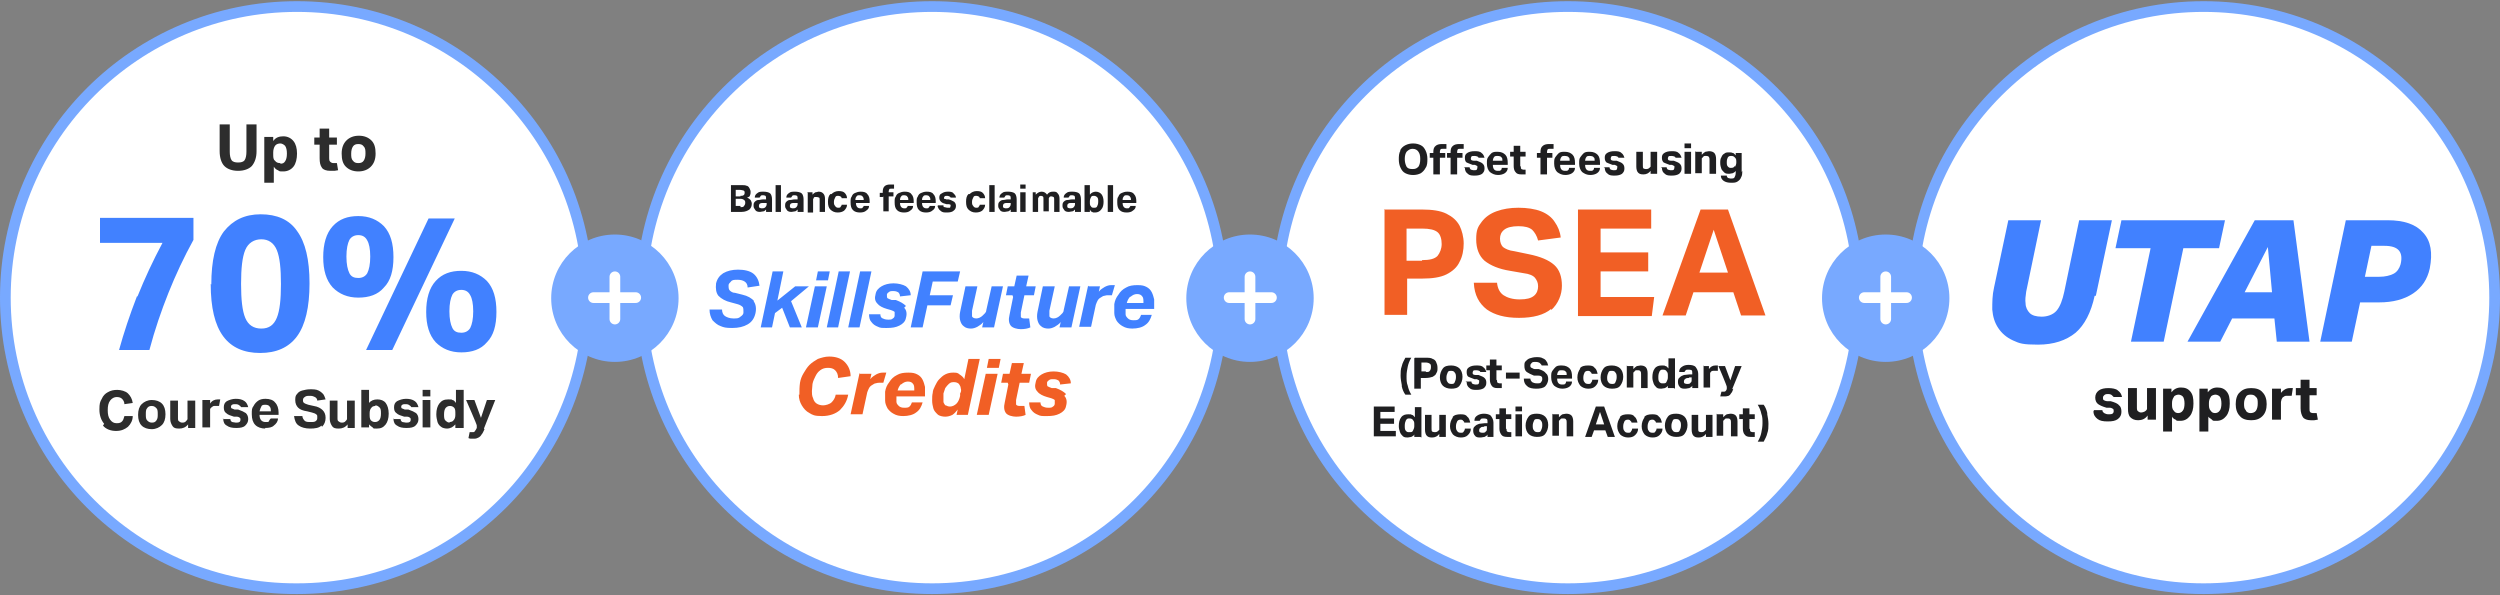 <svg xmlns="http://www.w3.org/2000/svg" width="336" height="80" viewBox="0 0 336 80" fill="none"><rect x="0" y="0" width="336" height="80" fill="#808080" stroke="none"/><g clip-path="url(#clip0_273_150)"><g clip-path="url(#clip1_273_150)"><path d="M39.92 0.88C61.52 0.88 79.04 18.4 79.04 40C79.04 61.6 61.52 79.12 39.92 79.12C18.24 79.2 0.72 61.68 0.72 40C0.72 18.4 18.24 0.88 39.92 0.88Z" fill="white"></path><path d="M39.92 0.88C61.52 0.88 79.04 18.4 79.04 40C79.04 61.6 61.52 79.12 39.92 79.12C18.24 79.2 0.72 61.68 0.72 40C0.72 18.4 18.24 0.88 39.92 0.88Z" stroke="#78A9FF" stroke-width="1.44"></path><path d="M30.88 20.4C30.88 20.88 30.96 21.28 31.12 21.52C31.28 21.76 31.6 21.84 32 21.84C32.4 21.84 32.72 21.76 32.88 21.52C33.04 21.28 33.12 20.88 33.12 20.4V16.72H34.48V20.32C34.48 21.2 34.24 21.84 33.84 22.32C33.44 22.72 32.8 22.96 32 22.96C31.2 22.96 30.56 22.72 30.16 22.32C29.76 21.92 29.52 21.2 29.52 20.32V16.72H30.88V20.4ZM35.52 18.4H36.72V18.96C37.04 18.48 37.52 18.32 38.08 18.32C38.64 18.32 39.12 18.56 39.44 18.96C39.76 19.36 39.92 19.92 39.92 20.64C39.92 21.36 39.76 22 39.44 22.4C39.12 22.8 38.64 23.04 38.08 23.04C37.52 23.04 37.6 23.04 37.36 22.88C37.12 22.8 36.96 22.64 36.8 22.4V24.56H35.52V18.48V18.4ZM37.68 22C38 22 38.16 21.92 38.32 21.68C38.48 21.44 38.56 21.12 38.56 20.64C38.56 20.16 38.48 19.84 38.32 19.6C38.16 19.44 37.92 19.28 37.68 19.28C37.44 19.28 37.12 19.36 36.96 19.6C36.8 19.84 36.72 20.16 36.72 20.48V20.72C36.72 21.12 36.72 21.44 36.96 21.6C37.12 21.84 37.36 21.92 37.68 21.92V22ZM44.24 21.28C44.24 21.44 44.24 21.6 44.4 21.76C44.48 21.84 44.64 21.92 44.8 21.92C44.96 21.92 44.96 21.92 45.04 21.92C45.12 21.92 45.2 21.92 45.28 21.92L45.44 22.88C45.28 22.88 45.12 22.96 44.96 22.96C44.8 22.96 44.64 22.96 44.4 22.96C43.84 22.96 43.44 22.8 43.28 22.56C43.04 22.24 42.96 21.84 42.96 21.28V19.44H42.24V18.48H42.96V17.28H44.24V18.48H45.28V19.44H44.24V21.36V21.28ZM49.84 22.4C49.44 22.8 48.88 23.04 48.16 23.04C47.44 23.04 46.88 22.8 46.48 22.4C46.08 22 45.92 21.44 45.92 20.64C45.92 19.84 46.16 19.28 46.56 18.88C46.96 18.48 47.52 18.24 48.24 18.24C48.96 18.24 49.52 18.48 49.92 18.88C50.32 19.28 50.48 19.84 50.48 20.64C50.48 21.44 50.24 22 49.84 22.4ZM47.44 21.6C47.6 21.84 47.84 21.92 48.16 21.92C48.48 21.92 48.72 21.84 48.88 21.6C49.04 21.36 49.12 21.04 49.12 20.64C49.12 20.24 49.12 19.92 48.88 19.68C48.72 19.44 48.48 19.36 48.16 19.36C47.84 19.36 47.6 19.44 47.44 19.68C47.28 19.92 47.2 20.24 47.2 20.64C47.2 21.04 47.2 21.36 47.44 21.6Z" fill="#2D2D2D"></path><path d="M18.48 39.84C19.44 37.44 20.56 35.04 21.84 32.64H13.44V29.28H26V32.24C24.72 34.56 23.6 36.96 22.64 39.36C21.68 41.76 20.8 44.32 20.08 47.04H16C16.64 44.72 17.44 42.32 18.4 39.84H18.48ZM28.4 38.24C28.4 35.04 28.96 32.64 30.08 31.12C31.28 29.6 32.88 28.8 35.04 28.8C37.2 28.8 38.88 29.52 39.92 31.04C41.04 32.56 41.6 34.88 41.6 38.08C41.6 41.28 41.04 43.68 39.92 45.2C38.8 46.72 37.12 47.44 34.96 47.44C32.8 47.44 31.12 46.72 30 45.2C28.88 43.68 28.32 41.36 28.32 38.16L28.4 38.24ZM37.76 38.16C37.76 36.08 37.6 34.56 37.2 33.6C36.8 32.64 36.08 32.16 35.12 32.16C34.16 32.16 33.36 32.64 32.96 33.6C32.56 34.56 32.4 36.08 32.4 38.16C32.4 40.24 32.56 41.76 32.96 42.72C33.36 43.68 34.08 44.16 35.12 44.16C36.16 44.16 36.8 43.68 37.2 42.72C37.6 41.76 37.76 40.24 37.76 38.16ZM57.52 29.36H61.12L52.72 47.04H49.2L57.6 29.36H57.52ZM58.56 46C57.68 45.04 57.28 43.68 57.28 41.92C57.28 40.16 57.68 38.72 58.56 37.76C59.44 36.8 60.56 36.4 62 36.4C63.44 36.4 64.56 36.88 65.44 37.76C66.32 38.72 66.72 40.08 66.72 41.92C66.72 43.76 66.32 45.12 65.44 46C64.64 46.96 63.44 47.36 62 47.36C60.56 47.36 59.44 46.88 58.56 46ZM63.2 44.08C63.44 43.6 63.6 42.88 63.6 41.84C63.6 40.8 63.44 40.08 63.2 39.68C62.96 39.2 62.56 38.96 62 38.96C61.44 38.96 61.04 39.2 60.8 39.6C60.56 40.08 60.4 40.8 60.4 41.84C60.4 42.88 60.56 43.6 60.8 44.08C61.04 44.56 61.44 44.72 62 44.72C62.56 44.72 62.96 44.48 63.2 44.08ZM44.72 38.64C43.84 37.68 43.44 36.32 43.44 34.56C43.44 32.8 43.84 31.36 44.72 30.4C45.6 29.44 46.72 29.04 48.16 29.04C49.6 29.04 50.72 29.52 51.6 30.4C52.48 31.36 52.88 32.72 52.88 34.56C52.88 36.4 52.48 37.76 51.6 38.64C50.8 39.6 49.6 40 48.16 40C46.72 40 45.6 39.52 44.72 38.64ZM49.36 36.72C49.6 36.24 49.76 35.52 49.76 34.48C49.76 33.44 49.6 32.72 49.36 32.32C49.12 31.84 48.72 31.6 48.16 31.6C47.6 31.6 47.2 31.84 46.96 32.24C46.72 32.72 46.56 33.44 46.56 34.48C46.56 35.52 46.72 36.24 46.96 36.72C47.2 37.2 47.6 37.36 48.16 37.36C48.72 37.36 49.12 37.12 49.36 36.72Z" fill="#4181FF"></path><path d="M14 56.96C13.6 56.48 13.36 55.84 13.36 55.04C13.36 54.24 13.44 54 13.68 53.6C13.84 53.2 14.16 52.88 14.48 52.72C14.88 52.48 15.28 52.4 15.76 52.4C16.24 52.4 16.88 52.56 17.2 52.88C17.52 53.2 17.76 53.6 17.84 54.16L16.72 54.32C16.72 54 16.56 53.76 16.4 53.6C16.24 53.44 16 53.36 15.68 53.36C15.36 53.36 15.04 53.52 14.8 53.84C14.56 54.16 14.48 54.56 14.48 55.12C14.48 55.68 14.56 56.08 14.8 56.4C15.04 56.72 15.28 56.88 15.68 56.88C16.08 56.88 16.24 56.8 16.4 56.64C16.56 56.48 16.64 56.24 16.72 55.92H17.84C17.84 56.48 17.6 56.96 17.2 57.36C16.8 57.68 16.32 57.92 15.6 57.92C14.88 57.92 14.24 57.68 13.84 57.2L14 56.96ZM21.76 57.12C21.44 57.44 20.96 57.68 20.4 57.68C19.84 57.68 19.36 57.52 19.04 57.2C18.72 56.88 18.56 56.4 18.56 55.76C18.56 55.12 18.72 54.64 19.04 54.32C19.36 54 19.84 53.76 20.4 53.76C20.96 53.76 21.44 53.92 21.76 54.24C22.08 54.56 22.24 55.04 22.24 55.68C22.24 56.32 22.08 56.8 21.76 57.12ZM19.76 56.48C19.92 56.64 20.08 56.8 20.4 56.8C20.72 56.8 20.88 56.72 21.04 56.48C21.2 56.24 21.2 56 21.2 55.68C21.2 55.36 21.2 55.04 21.04 54.88C20.88 54.72 20.72 54.56 20.4 54.56C20.08 54.56 19.92 54.64 19.76 54.88C19.6 55.04 19.6 55.36 19.6 55.68C19.6 56 19.6 56.32 19.76 56.48ZM26.32 57.52H25.28V57.04C24.96 57.44 24.56 57.6 24.08 57.6C23.6 57.6 23.36 57.52 23.2 57.28C23.04 57.04 22.88 56.72 22.88 56.32V53.84H23.92V56.16C23.92 56.4 23.92 56.56 24.08 56.64C24.16 56.72 24.32 56.8 24.48 56.8C24.64 56.8 24.88 56.8 25.04 56.56C25.04 56.56 25.2 56.4 25.2 56.32C25.2 56.24 25.2 56.16 25.2 56V53.84H26.24V57.52H26.32ZM27.2 53.76H28.24V54.24C28.48 53.84 28.88 53.68 29.28 53.68C29.68 53.68 29.44 53.68 29.44 53.68C29.44 53.68 29.52 53.68 29.6 53.68L29.44 54.56H29.28C29.28 54.56 29.2 54.56 29.12 54.56C29.04 54.56 28.88 54.56 28.8 54.56C28.72 54.56 28.64 54.56 28.48 54.72C28.4 54.72 28.32 54.88 28.24 54.96C28.24 55.04 28.24 55.2 28.24 55.36V57.44H27.2V53.76ZM29.92 56.32H30.96C30.96 56.48 31.04 56.64 31.2 56.72C31.36 56.72 31.52 56.8 31.68 56.8C31.84 56.8 32.08 56.8 32.16 56.72C32.24 56.72 32.32 56.56 32.32 56.4C32.32 56.24 32.32 56.24 32.24 56.16C32.24 56.16 32.08 56 31.84 56H31.44C30.96 55.84 30.64 55.76 30.4 55.52C30.16 55.36 30.08 55.12 30.08 54.72C30.08 54.32 30.24 54.08 30.48 53.92C30.8 53.76 31.2 53.6 31.68 53.6C32.16 53.6 32.56 53.68 32.88 53.92C33.12 54.08 33.28 54.4 33.36 54.72H32.4C32.4 54.72 32.32 54.56 32.16 54.48C32.08 54.4 31.92 54.32 31.68 54.32C31.44 54.32 31.28 54.32 31.2 54.4C31.12 54.4 31.04 54.56 31.04 54.64C31.04 54.72 31.04 54.8 31.12 54.88C31.12 54.88 31.36 54.96 31.52 55.04H32C32.48 55.2 32.8 55.36 33.04 55.52C33.2 55.68 33.36 55.92 33.36 56.32C33.36 56.72 33.2 56.96 32.96 57.2C32.72 57.44 32.32 57.52 31.76 57.52C31.2 57.52 30.8 57.44 30.48 57.2C30.16 57.04 30 56.72 30 56.24L29.92 56.32ZM35.68 57.6C35.12 57.6 34.64 57.44 34.32 57.12C34 56.8 33.84 56.32 33.84 55.68C33.84 55.04 33.84 54.88 34.08 54.56C34.24 54.24 34.48 54 34.72 53.84C34.96 53.68 35.28 53.6 35.68 53.6C36.24 53.6 36.72 53.76 36.96 54.08C37.28 54.4 37.44 54.88 37.44 55.44V55.76H34.88C34.88 56.4 35.2 56.72 35.68 56.72C36.16 56.72 36.08 56.72 36.16 56.56C36.24 56.4 36.32 56.32 36.4 56.24H37.36C37.36 56.64 37.12 56.96 36.8 57.2C36.56 57.44 36.16 57.52 35.6 57.52L35.68 57.6ZM34.88 55.28H36.4C36.4 55.04 36.4 54.8 36.24 54.64C36.16 54.48 35.92 54.4 35.68 54.4C35.44 54.4 35.2 54.4 35.12 54.64C35.04 54.8 34.96 54.96 34.88 55.28ZM43.2 57.2C42.88 57.52 42.32 57.6 41.68 57.6C41.04 57.6 40.48 57.44 40.16 57.2C39.76 56.96 39.6 56.48 39.52 55.92H40.64C40.64 56.16 40.8 56.4 40.96 56.56C41.12 56.72 41.44 56.72 41.76 56.72C42.08 56.72 42.32 56.72 42.48 56.56C42.64 56.4 42.64 56.32 42.64 56.08C42.64 55.84 42.64 55.76 42.48 55.68C42.4 55.6 42.24 55.52 41.92 55.44L41.28 55.28C40.72 55.2 40.32 55.04 40.08 54.8C39.84 54.56 39.68 54.24 39.68 53.76C39.68 53.28 39.76 53.12 39.92 52.96C40.08 52.72 40.32 52.56 40.64 52.48C40.96 52.4 41.28 52.32 41.68 52.32C42.08 52.32 42.48 52.32 42.8 52.48C43.12 52.64 43.28 52.8 43.44 52.96C43.6 53.2 43.68 53.44 43.76 53.68L42.64 53.84C42.64 53.6 42.48 53.44 42.32 53.36C42.16 53.28 42 53.2 41.68 53.2C41.36 53.2 41.12 53.2 40.96 53.36C40.8 53.44 40.72 53.6 40.72 53.76C40.72 53.92 40.72 54.08 40.88 54.16C40.96 54.24 41.2 54.32 41.44 54.4L42.16 54.56C42.72 54.64 43.12 54.88 43.36 55.12C43.6 55.36 43.76 55.68 43.76 56.16C43.76 56.64 43.6 57.04 43.28 57.36L43.2 57.2ZM47.76 57.52H46.72V57.04C46.4 57.44 46 57.6 45.52 57.6C45.04 57.6 44.8 57.52 44.64 57.28C44.48 57.04 44.32 56.72 44.32 56.32V53.84H45.36V56.16C45.36 56.4 45.36 56.56 45.52 56.64C45.6 56.72 45.76 56.8 45.92 56.8C46.08 56.8 46.32 56.8 46.48 56.56C46.48 56.56 46.64 56.4 46.64 56.32C46.64 56.24 46.64 56.16 46.64 56V53.84H47.68V57.52H47.76ZM48.56 52.4H49.6V54.16C49.84 53.84 50.24 53.68 50.72 53.68C51.2 53.68 51.6 53.84 51.84 54.16C52.08 54.48 52.24 54.96 52.24 55.6C52.24 56.24 52.08 56.72 51.84 57.04C51.52 57.44 51.2 57.6 50.64 57.6C50.08 57.6 50.24 57.6 50.08 57.44C49.92 57.36 49.76 57.2 49.6 57.04V57.44H48.56V52.32V52.4ZM50.48 54.56C50.24 54.56 50 54.64 49.92 54.8C49.76 54.96 49.68 55.2 49.68 55.52V55.68C49.68 56 49.68 56.32 49.84 56.48C50 56.64 50.16 56.72 50.4 56.72C50.64 56.72 50.8 56.64 50.96 56.48C51.12 56.32 51.2 56 51.2 55.6C51.2 55.2 51.2 54.88 50.96 54.72C50.8 54.56 50.64 54.48 50.4 54.48L50.48 54.56ZM52.8 56.32H53.84C53.84 56.48 53.92 56.64 54.08 56.72C54.24 56.72 54.4 56.8 54.56 56.8C54.72 56.8 54.96 56.8 55.04 56.72C55.12 56.72 55.2 56.56 55.2 56.4C55.2 56.24 55.2 56.24 55.12 56.16C55.12 56.16 54.96 56 54.72 56H54.32C53.84 55.84 53.52 55.76 53.28 55.52C53.04 55.36 52.96 55.12 52.96 54.72C52.96 54.32 53.12 54.08 53.36 53.92C53.68 53.76 54.08 53.6 54.56 53.6C55.04 53.6 55.44 53.68 55.76 53.92C56 54.08 56.16 54.4 56.24 54.72H55.28C55.28 54.72 55.2 54.56 55.04 54.48C54.96 54.4 54.8 54.32 54.56 54.32C54.32 54.32 54.16 54.32 54.08 54.4C54 54.4 53.92 54.56 53.92 54.64C53.92 54.72 53.92 54.8 54 54.88C54 54.88 54.24 54.96 54.4 55.04H54.88C55.36 55.2 55.68 55.36 55.92 55.52C56.08 55.68 56.24 55.92 56.24 56.32C56.24 56.72 56.08 56.96 55.84 57.2C55.6 57.44 55.2 57.52 54.64 57.52C54.08 57.52 53.68 57.44 53.36 57.2C53.04 57.04 52.88 56.72 52.88 56.24L52.8 56.32ZM56.8 53.76H57.84V57.44H56.8V53.76ZM56.8 52.4H57.84V53.28H56.8V52.4ZM62.24 57.52H61.2V57.04C61.04 57.2 60.88 57.36 60.72 57.44C60.56 57.52 60.32 57.6 60.08 57.6C59.84 57.6 59.44 57.52 59.28 57.36C59.04 57.2 58.88 56.96 58.8 56.72C58.72 56.4 58.64 56.08 58.64 55.68C58.64 55.04 58.8 54.56 59.04 54.24C59.36 53.84 59.68 53.68 60.24 53.68C60.8 53.68 60.64 53.68 60.8 53.76C60.96 53.76 61.12 53.92 61.28 54.16V52.4H62.32V57.52H62.24ZM60.4 56.72C60.64 56.72 60.88 56.64 60.96 56.48C61.12 56.32 61.2 56.08 61.2 55.76V55.6C61.2 55.28 61.2 54.96 61.04 54.8C60.88 54.64 60.72 54.56 60.48 54.56C60.24 54.56 60.08 54.64 59.92 54.8C59.76 54.96 59.68 55.28 59.68 55.68C59.68 56.08 59.68 56.4 59.92 56.56C60.08 56.72 60.24 56.8 60.48 56.8L60.4 56.72ZM65.12 57.68C64.96 58 64.88 58.24 64.72 58.4C64.64 58.56 64.48 58.72 64.32 58.8C64.16 58.88 64 58.96 63.76 58.96C63.52 58.96 63.52 58.96 63.36 58.96C63.2 58.96 63.12 58.96 62.96 58.88L63.12 58.08C63.2 58.08 63.28 58.08 63.36 58.08H63.52C63.68 58.08 63.76 58.08 63.84 57.92C63.92 57.84 64 57.68 64.08 57.52V57.2C64.16 57.2 62.64 53.76 62.64 53.76H63.76L64.64 56.16L65.44 53.76H66.56L65.04 57.6L65.12 57.68Z" fill="#2D2D2D"></path><path d="M125.28 0.88C146.88 0.88 164.4 18.4 164.4 40C164.4 61.6 146.88 79.12 125.28 79.12C103.68 79.12 86.16 61.6 86.16 40C86.16 18.4 103.68 0.88 125.28 0.88Z" fill="white"></path><path d="M125.28 0.88C146.88 0.88 164.4 18.4 164.4 40C164.4 61.6 146.88 79.12 125.28 79.12C103.68 79.12 86.16 61.6 86.16 40C86.16 18.4 103.68 0.88 125.28 0.88Z" stroke="#78A9FF" stroke-width="1.44"></path><path d="M98.16 24.88H99.6C99.92 24.88 100.16 24.88 100.32 24.96C100.48 24.96 100.64 25.12 100.72 25.28C100.8 25.44 100.88 25.6 100.88 25.76C100.88 25.92 100.88 26.08 100.8 26.24C100.8 26.4 100.64 26.48 100.4 26.56C100.64 26.64 100.8 26.8 100.88 26.88C100.96 27.04 101.04 27.2 101.04 27.36C101.04 27.68 100.96 27.92 100.72 28.16C100.48 28.32 100.16 28.48 99.68 28.48H98.24V24.88H98.16ZM99.52 27.84C99.76 27.84 99.92 27.84 100 27.68C100.08 27.6 100.16 27.44 100.16 27.28C100.16 27.12 100.16 26.96 100 26.88C99.92 26.8 99.76 26.72 99.52 26.72H98.88V27.68H99.52V27.84ZM99.52 26.32C99.68 26.32 99.84 26.32 99.92 26.24C100 26.24 100.08 26.08 100.08 25.92C100.08 25.76 100.08 25.68 99.92 25.6C99.84 25.6 99.68 25.52 99.44 25.52H98.88V26.4H99.52V26.32ZM103.68 28.48H102.96V28.16C102.88 28.24 102.72 28.4 102.64 28.4C102.48 28.4 102.32 28.48 102.16 28.48C102 28.48 101.68 28.48 101.52 28.24C101.36 28 101.28 27.92 101.28 27.68C101.28 27.44 101.28 27.28 101.44 27.12C101.6 26.96 101.76 26.88 101.92 26.88C102.16 26.88 102.32 26.8 102.56 26.8H102.96C102.96 26.56 102.96 26.4 102.88 26.32C102.88 26.32 102.72 26.24 102.56 26.24C102.4 26.24 102.32 26.24 102.24 26.32C102.24 26.32 102.16 26.48 102.08 26.56H101.44C101.44 26.24 101.6 26.08 101.84 25.92C102 25.76 102.32 25.76 102.64 25.76C102.96 25.76 103.36 25.84 103.52 26C103.68 26.16 103.76 26.48 103.76 26.8V28.48H103.68ZM102.64 27.28C102.4 27.28 102.24 27.28 102.16 27.36C102.08 27.36 102 27.52 102 27.68C102 27.84 102 27.84 102.08 27.92C102.08 27.92 102.24 28 102.4 28C102.56 28 102.72 28 102.88 27.84C102.96 27.76 103.04 27.6 103.04 27.44V27.28H102.72H102.64ZM104.24 24.88H104.96V28.48H104.24V24.88ZM107.92 28.48H107.2V28.16C107.12 28.24 106.96 28.4 106.88 28.4C106.72 28.4 106.56 28.48 106.4 28.48C106.24 28.48 105.92 28.48 105.76 28.24C105.6 28 105.52 27.92 105.52 27.68C105.52 27.44 105.52 27.28 105.68 27.12C105.84 26.96 106 26.88 106.16 26.88C106.4 26.88 106.56 26.8 106.8 26.8H107.2C107.2 26.56 107.2 26.4 107.12 26.32C107.12 26.32 106.96 26.24 106.8 26.24C106.64 26.24 106.56 26.24 106.48 26.32C106.48 26.32 106.4 26.48 106.32 26.56H105.68C105.68 26.24 105.84 26.08 106.08 25.92C106.24 25.76 106.56 25.76 106.88 25.76C107.2 25.76 107.6 25.84 107.76 26C107.92 26.16 108 26.48 108 26.8V28.48H107.92ZM106.8 27.28C106.56 27.28 106.4 27.28 106.32 27.36C106.24 27.36 106.16 27.52 106.16 27.68C106.16 27.84 106.16 27.84 106.24 27.92C106.24 27.92 106.4 28 106.56 28C106.72 28 106.88 28 107.04 27.84C107.12 27.76 107.2 27.6 107.2 27.44V27.28H106.88H106.8ZM108.48 25.84H109.2V26.16C109.36 26 109.44 25.92 109.6 25.84C109.76 25.84 109.92 25.76 110 25.76C110.32 25.76 110.48 25.84 110.64 26C110.8 26.16 110.88 26.4 110.88 26.72V28.48H110.16V26.88C110.16 26.72 110.16 26.56 110.08 26.56C110.08 26.56 109.92 26.48 109.76 26.48C109.6 26.48 109.6 26.48 109.52 26.48C109.52 26.48 109.36 26.48 109.36 26.64C109.36 26.64 109.28 26.72 109.28 26.8C109.28 26.88 109.28 26.96 109.28 27.04V28.56H108.56V25.92L108.48 25.84ZM111.76 26.08C112 25.84 112.32 25.68 112.72 25.68C113.12 25.68 113.36 25.76 113.52 25.92C113.68 26.08 113.84 26.32 113.84 26.64H113.12C113.12 26.64 113.12 26.48 112.96 26.4C112.96 26.4 112.8 26.32 112.64 26.32C112.48 26.32 112.32 26.32 112.24 26.56C112.16 26.72 112.08 26.88 112.08 27.12C112.08 27.36 112.08 27.52 112.24 27.68C112.32 27.84 112.48 27.92 112.64 27.92C112.8 27.92 112.88 27.92 112.96 27.84C112.96 27.76 113.12 27.68 113.12 27.52H113.84C113.84 27.84 113.68 28.08 113.44 28.32C113.2 28.48 112.96 28.56 112.56 28.56C112.16 28.56 111.84 28.4 111.6 28.16C111.36 27.92 111.28 27.6 111.28 27.12C111.28 26.64 111.36 26.32 111.6 26.08H111.76ZM115.6 28.56C115.2 28.56 114.88 28.48 114.64 28.24C114.4 28 114.32 27.68 114.32 27.2C114.32 26.72 114.32 26.64 114.48 26.4C114.56 26.16 114.72 26 114.96 25.92C115.12 25.84 115.36 25.76 115.68 25.76C116.08 25.76 116.4 25.84 116.56 26.08C116.8 26.32 116.88 26.64 116.88 27.04V27.28H115.04C115.04 27.76 115.28 28 115.6 28C115.92 28 115.84 28 115.92 27.92C115.92 27.92 116.08 27.76 116.08 27.68H116.8C116.8 28 116.64 28.16 116.4 28.32C116.24 28.48 115.92 28.56 115.6 28.56ZM114.96 26.88H116.08C116.08 26.72 116.08 26.56 115.92 26.4C115.92 26.32 115.68 26.24 115.52 26.24C115.36 26.24 115.2 26.24 115.12 26.4C115.04 26.48 114.96 26.64 114.96 26.88ZM118.64 26.48H118.24V25.92H118.64V25.76C118.64 25.44 118.72 25.2 118.88 25.04C119.04 24.88 119.28 24.8 119.6 24.8C119.92 24.8 119.76 24.8 119.84 24.8C119.92 24.8 120 24.8 120.16 24.8V25.36C120 25.36 119.92 25.36 119.92 25.36C119.92 25.36 119.84 25.36 119.76 25.36C119.68 25.36 119.52 25.36 119.52 25.44C119.52 25.44 119.44 25.6 119.44 25.68V25.84H120.08V26.4H119.44V28.4H118.72V26.4L118.64 26.48ZM121.52 28.56C121.12 28.56 120.8 28.48 120.56 28.24C120.32 28 120.24 27.68 120.24 27.2C120.24 26.72 120.24 26.64 120.4 26.4C120.48 26.16 120.64 26 120.88 25.92C121.04 25.84 121.28 25.76 121.6 25.76C122 25.76 122.32 25.84 122.48 26.08C122.72 26.32 122.8 26.64 122.8 27.04V27.28H120.96C120.96 27.76 121.2 28 121.52 28C121.84 28 121.76 28 121.84 27.92C121.84 27.92 122 27.76 122 27.68H122.72C122.72 28 122.56 28.16 122.32 28.32C122.16 28.48 121.84 28.56 121.52 28.56ZM120.96 26.88H122.08C122.08 26.72 122.08 26.56 121.92 26.4C121.92 26.32 121.68 26.24 121.52 26.24C121.36 26.24 121.2 26.24 121.12 26.4C121.04 26.48 120.96 26.64 120.96 26.88ZM124.48 28.56C124.08 28.56 123.76 28.48 123.52 28.24C123.28 28 123.2 27.68 123.2 27.2C123.2 26.72 123.2 26.64 123.36 26.4C123.44 26.16 123.6 26 123.84 25.92C124 25.84 124.24 25.76 124.56 25.76C124.96 25.76 125.28 25.84 125.44 26.08C125.68 26.32 125.76 26.64 125.76 27.04V27.28H123.92C123.92 27.76 124.16 28 124.48 28C124.8 28 124.72 28 124.8 27.92C124.8 27.92 124.96 27.76 124.96 27.68H125.68C125.68 28 125.52 28.16 125.28 28.32C125.12 28.48 124.8 28.56 124.48 28.56ZM123.92 26.88H125.04C125.04 26.72 125.04 26.56 124.88 26.4C124.88 26.32 124.64 26.24 124.48 26.24C124.32 26.24 124.16 26.24 124.08 26.4C124 26.48 123.92 26.64 123.92 26.88ZM126.08 27.6H126.8C126.8 27.76 126.8 27.84 126.96 27.84C127.04 27.84 127.2 27.92 127.36 27.92C127.52 27.92 127.6 27.92 127.68 27.92C127.68 27.92 127.76 27.76 127.76 27.68C127.76 27.6 127.76 27.52 127.76 27.52C127.76 27.52 127.6 27.44 127.52 27.44H127.2C126.88 27.36 126.64 27.28 126.48 27.12C126.32 26.96 126.24 26.8 126.24 26.56C126.24 26.32 126.32 26.08 126.56 26C126.8 25.84 127.04 25.76 127.36 25.76C127.68 25.76 128 25.76 128.16 26C128.32 26.16 128.48 26.32 128.48 26.56H127.76C127.76 26.56 127.76 26.48 127.6 26.4C127.6 26.4 127.44 26.32 127.28 26.32C127.12 26.32 127.04 26.32 126.96 26.4C126.96 26.4 126.88 26.48 126.88 26.56C126.88 26.64 126.88 26.72 126.88 26.72C126.88 26.72 127.04 26.72 127.2 26.8H127.52C127.84 26.88 128.08 27.04 128.24 27.12C128.4 27.28 128.48 27.44 128.48 27.68C128.48 27.92 128.4 28.16 128.16 28.32C128 28.48 127.68 28.56 127.28 28.56C126.88 28.56 126.64 28.56 126.4 28.32C126.16 28.16 126.08 27.92 126 27.68L126.08 27.6ZM130.32 26.08C130.56 25.84 130.88 25.68 131.28 25.68C131.68 25.68 131.92 25.76 132.08 25.92C132.24 26.08 132.4 26.32 132.4 26.64H131.68C131.68 26.64 131.68 26.48 131.52 26.4C131.52 26.4 131.36 26.32 131.2 26.32C131.04 26.32 130.88 26.32 130.8 26.56C130.72 26.72 130.64 26.88 130.64 27.12C130.64 27.36 130.64 27.52 130.8 27.68C130.88 27.84 131.04 27.92 131.2 27.92C131.36 27.92 131.44 27.92 131.52 27.84C131.52 27.76 131.68 27.68 131.68 27.52H132.4C132.4 27.84 132.24 28.08 132 28.32C131.76 28.48 131.52 28.56 131.12 28.56C130.72 28.56 130.4 28.4 130.16 28.16C129.92 27.92 129.84 27.6 129.84 27.12C129.84 26.64 129.92 26.32 130.16 26.08H130.32ZM132.96 24.88H133.68V28.48H132.96V24.88ZM136.56 28.48H135.84V28.16C135.76 28.24 135.6 28.4 135.52 28.4C135.36 28.4 135.2 28.48 135.04 28.48C134.88 28.48 134.56 28.48 134.4 28.24C134.24 28 134.16 27.92 134.16 27.68C134.16 27.44 134.16 27.28 134.32 27.12C134.48 26.96 134.64 26.88 134.8 26.88C135.04 26.88 135.2 26.8 135.44 26.8H135.84C135.84 26.56 135.84 26.4 135.76 26.32C135.76 26.32 135.6 26.24 135.44 26.24C135.28 26.24 135.2 26.24 135.12 26.32C135.12 26.32 135.04 26.48 134.96 26.56H134.32C134.32 26.24 134.48 26.08 134.72 25.92C134.88 25.76 135.2 25.76 135.52 25.76C135.84 25.76 136.24 25.84 136.4 26C136.56 26.16 136.64 26.48 136.64 26.8V28.48H136.56ZM135.44 27.28C135.2 27.28 135.04 27.28 134.96 27.36C134.88 27.36 134.8 27.52 134.8 27.68C134.8 27.84 134.8 27.84 134.88 27.92C134.88 27.92 135.04 28 135.2 28C135.36 28 135.52 28 135.68 27.84C135.76 27.76 135.84 27.6 135.84 27.44V27.28H135.52H135.44ZM137.12 25.84H137.84V28.48H137.12V25.84ZM137.12 24.8H137.84V25.36H137.12V24.8ZM138.48 25.84H139.2V26.16C139.44 25.92 139.68 25.76 140 25.76C140.32 25.76 140.56 25.92 140.72 26.16C140.96 25.84 141.2 25.76 141.52 25.76C141.84 25.76 142 25.76 142.16 26C142.32 26.16 142.4 26.4 142.4 26.72V28.48H141.68V26.8C141.68 26.64 141.68 26.56 141.6 26.48C141.6 26.48 141.44 26.4 141.36 26.4C141.28 26.4 141.2 26.4 141.2 26.4C141.2 26.4 141.12 26.4 141.04 26.48C141.04 26.48 141.04 26.56 140.96 26.64C140.96 26.64 140.96 26.72 140.96 26.8V28.4H140.24V26.72C140.24 26.56 140.24 26.48 140.16 26.4C140.16 26.4 140 26.32 139.92 26.32C139.84 26.32 139.68 26.32 139.6 26.48C139.6 26.48 139.6 26.56 139.52 26.64C139.52 26.64 139.52 26.8 139.52 26.88V28.48H138.8V25.84H138.48ZM145.2 28.48H144.48V28.16C144.4 28.24 144.24 28.4 144.16 28.4C144 28.4 143.84 28.48 143.68 28.48C143.52 28.48 143.2 28.48 143.04 28.24C142.88 28 142.8 27.92 142.8 27.68C142.8 27.44 142.8 27.28 142.96 27.12C143.12 26.96 143.28 26.88 143.44 26.88C143.68 26.88 143.84 26.8 144.08 26.8H144.48C144.48 26.56 144.48 26.4 144.4 26.32C144.4 26.32 144.24 26.24 144.08 26.24C143.92 26.24 143.84 26.24 143.76 26.32C143.76 26.32 143.68 26.48 143.6 26.56H142.96C142.96 26.24 143.12 26.08 143.36 25.92C143.52 25.76 143.84 25.76 144.16 25.76C144.48 25.76 144.88 25.84 145.04 26C145.2 26.16 145.28 26.48 145.28 26.8V28.48H145.2ZM144.08 27.28C143.84 27.28 143.68 27.28 143.6 27.36C143.52 27.36 143.44 27.52 143.44 27.68C143.44 27.84 143.44 27.84 143.52 27.92C143.52 27.92 143.68 28 143.84 28C144 28 144.16 28 144.32 27.84C144.4 27.76 144.48 27.6 144.48 27.44V27.28H144.16H144.08ZM145.76 24.88H146.48V26.16C146.64 25.92 146.96 25.76 147.28 25.76C147.6 25.76 147.92 25.92 148.08 26.16C148.24 26.4 148.32 26.72 148.32 27.12C148.32 27.52 148.24 27.92 148 28.16C147.84 28.4 147.52 28.56 147.2 28.56C146.88 28.56 146.88 28.56 146.8 28.48C146.64 28.48 146.56 28.32 146.48 28.16V28.48H145.76V24.88ZM147.04 26.32C146.88 26.32 146.72 26.32 146.64 26.48C146.56 26.64 146.48 26.8 146.48 27.04V27.2C146.48 27.44 146.48 27.6 146.64 27.76C146.72 27.92 146.88 27.92 147.04 27.92C147.2 27.92 147.36 27.92 147.44 27.76C147.52 27.6 147.6 27.44 147.6 27.12C147.6 26.8 147.6 26.64 147.44 26.48C147.36 26.4 147.2 26.32 147.04 26.32ZM148.88 24.88H149.6V28.48H148.88V24.88ZM151.44 28.56C151.04 28.56 150.72 28.48 150.48 28.24C150.24 28 150.16 27.68 150.16 27.2C150.16 26.72 150.16 26.64 150.32 26.4C150.4 26.16 150.56 26 150.8 25.92C150.96 25.84 151.2 25.76 151.52 25.76C151.92 25.76 152.24 25.84 152.4 26.08C152.64 26.32 152.72 26.64 152.72 27.04V27.28H150.88C150.88 27.76 151.12 28 151.44 28C151.76 28 151.68 28 151.76 27.92C151.76 27.92 151.92 27.76 151.92 27.68H152.64C152.64 28 152.48 28.16 152.24 28.32C152.08 28.48 151.76 28.56 151.44 28.56ZM150.88 26.88H152C152 26.72 152 26.56 151.84 26.4C151.84 26.32 151.6 26.24 151.44 26.24C151.28 26.24 151.12 26.24 151.04 26.4C150.96 26.48 150.88 26.64 150.88 26.88Z" fill="#1F1F21"></path><path d="M101.28 40.48C101.6 40.88 101.68 41.52 101.52 42.16C101.36 42.8 101.04 43.28 100.48 43.6C99.92 43.92 99.28 44.08 98.4 44.08C97.52 44.08 97.28 44 96.88 43.84C96.4 43.68 96.08 43.36 95.76 43.04C95.52 42.64 95.36 42.16 95.36 41.6H97.04C97.04 42 97.2 42.32 97.44 42.48C97.68 42.64 98.08 42.8 98.56 42.8C99.04 42.8 99.28 42.8 99.52 42.56C99.76 42.4 99.92 42.24 99.92 42C99.92 41.68 99.92 41.44 99.84 41.28C99.68 41.12 99.44 40.96 99.12 40.88L98.24 40.64C97.52 40.48 96.96 40.16 96.56 39.76C96.24 39.36 96.16 38.8 96.24 38.08C96.4 37.44 96.72 37.04 97.2 36.72C97.76 36.4 98.4 36.24 99.2 36.24C100 36.24 100.8 36.4 101.28 36.8C101.76 37.2 102 37.76 102.08 38.4L100.48 38.64C100.48 38.24 100.32 38 100.08 37.84C99.84 37.68 99.52 37.6 99.12 37.6C98.72 37.6 98.4 37.6 98.24 37.84C98.08 38 97.92 38.16 97.92 38.32C97.92 38.64 97.92 38.88 98.08 39.04C98.24 39.2 98.48 39.36 98.8 39.36L99.76 39.6C100.48 39.76 101.04 40.08 101.36 40.48H101.28ZM103.76 36.48H105.28L104.48 40.4L106.88 38.48H108.72L106.32 40.48L107.76 44H106.16L105.12 41.36L104.16 42.08L103.76 44H102.24L103.84 36.48H103.76ZM109.52 38.48H111.12L109.92 44H108.32L109.52 38.48ZM109.92 36.48H111.52L111.28 37.68H109.68L109.92 36.48ZM112.72 36.48H114.24L112.64 44H111.12L112.72 36.48ZM115.6 36.48H117.12L115.52 44H114L115.6 36.48ZM121.52 41.36C121.84 41.68 121.92 42.16 121.76 42.72C121.68 43.2 121.36 43.52 120.88 43.76C120.4 44 119.92 44.08 119.2 44.08C118.48 44.08 118.32 44.08 118 43.92C117.6 43.76 117.36 43.6 117.12 43.28C116.88 43.04 116.8 42.64 116.8 42.24H118.32C118.32 42.48 118.4 42.72 118.64 42.8C118.8 42.88 119.04 42.96 119.36 42.96C119.68 42.96 119.84 42.96 120 42.8C120.16 42.72 120.24 42.56 120.24 42.4C120.24 42.16 120.24 42 120.24 41.92C120.16 41.84 120 41.76 119.76 41.68L119.2 41.52C118.64 41.36 118.16 41.12 117.92 40.8C117.6 40.48 117.52 40.08 117.68 39.52C117.76 39.04 118.08 38.72 118.48 38.48C118.88 38.24 119.44 38.08 120.08 38.08C120.72 38.08 121.36 38.24 121.76 38.48C122.16 38.8 122.4 39.2 122.4 39.68L120.96 39.84C120.96 39.6 120.88 39.44 120.72 39.28C120.56 39.2 120.4 39.12 120.08 39.12C119.76 39.12 119.6 39.12 119.44 39.28C119.28 39.36 119.2 39.52 119.2 39.6C119.2 39.84 119.2 40 119.28 40.08C119.44 40.16 119.6 40.24 119.84 40.32H120.4C121.04 40.56 121.44 40.8 121.76 41.12L121.52 41.36Z" fill="#4181FF"></path><path d="M124.08 36.48H129.04L128.72 37.84H125.36L124.96 39.68H128.08L127.76 41.04H124.64L124 44H122.4L124 36.48H124.08ZM133.52 44H132L132.16 43.28C131.92 43.6 131.6 43.76 131.36 43.92C131.04 44.08 130.8 44.16 130.48 44.16C130.16 44.16 129.76 44.08 129.52 43.84C129.28 43.68 129.12 43.36 129.04 43.04C128.96 42.72 128.96 42.32 129.04 41.92L129.76 38.48H131.36L130.64 41.76C130.64 42.08 130.64 42.32 130.64 42.48C130.64 42.64 130.88 42.8 131.2 42.8C131.52 42.8 131.84 42.64 132.08 42.4C132.16 42.32 132.32 42.16 132.4 42.08C132.48 42 132.56 41.84 132.56 41.68L133.28 38.48H134.8L133.6 44H133.52ZM136.08 39.68H135.2L135.44 38.48H136.32L136.64 37.04H138.24L137.92 38.48H139.2L138.96 39.68H137.68L137.2 42C137.2 42.24 137.2 42.4 137.2 42.56C137.2 42.72 137.44 42.8 137.68 42.8C137.92 42.8 137.92 42.8 138 42.8C138.08 42.8 138.16 42.8 138.32 42.8L138.48 44C138.16 44.16 137.68 44.24 137.2 44.24C136.72 44.24 136.08 44.08 135.84 43.76C135.6 43.44 135.52 42.96 135.68 42.32L136.16 39.92L136.08 39.68ZM143.92 44H142.4L142.56 43.28C142.32 43.6 142 43.76 141.76 43.92C141.44 44.08 141.2 44.16 140.88 44.16C140.56 44.16 140.16 44.08 139.92 43.84C139.68 43.68 139.52 43.36 139.44 43.04C139.36 42.72 139.36 42.32 139.44 41.92L140.16 38.48H141.76L141.04 41.76C141.04 42.08 141.04 42.32 141.04 42.48C141.04 42.64 141.28 42.8 141.6 42.8C141.92 42.8 142.24 42.64 142.48 42.4C142.56 42.32 142.72 42.16 142.8 42.08C142.88 42 142.96 41.84 142.96 41.68L143.68 38.48H145.2L144 44H143.92ZM146.32 38.48H147.84L147.68 39.2C147.92 38.88 148.24 38.72 148.48 38.56C148.8 38.4 149.04 38.32 149.36 38.32C149.68 38.32 149.52 38.32 149.6 38.32C149.68 38.32 149.76 38.32 149.84 38.32L149.44 39.68C149.36 39.68 149.28 39.68 149.2 39.68C149.2 39.68 149.04 39.68 148.96 39.68C148.8 39.68 148.64 39.68 148.4 39.76C148.24 39.76 148.08 39.92 147.92 40C147.76 40.08 147.6 40.24 147.52 40.4C147.44 40.56 147.36 40.72 147.28 40.96L146.64 43.92H145.04L146.24 38.4L146.32 38.48ZM152.24 44.16C151.68 44.16 151.28 44.08 150.88 43.84C150.56 43.68 150.24 43.36 150.08 43.12C149.92 42.8 149.76 42.48 149.76 42.08C149.76 41.68 149.76 41.28 149.76 40.88C149.84 40.4 150 40 150.32 39.6C150.56 39.2 150.88 38.88 151.36 38.64C151.76 38.4 152.24 38.32 152.88 38.32C153.52 38.32 153.76 38.4 154.08 38.56C154.4 38.72 154.64 38.96 154.8 39.28C154.96 39.6 155.04 39.92 155.12 40.24C155.12 40.56 155.12 40.96 155.12 41.28V41.52H151.28C151.28 41.76 151.28 42 151.28 42.24C151.28 42.48 151.44 42.64 151.6 42.8C151.76 42.96 152 43.04 152.32 43.04C152.64 43.04 152.88 43.04 153.04 42.88C153.2 42.72 153.28 42.56 153.36 42.32H154.8C154.64 42.88 154.4 43.36 153.92 43.68C153.52 44 152.88 44.16 152.16 44.16H152.24ZM151.92 39.84C151.68 40.08 151.52 40.4 151.44 40.72H153.68C153.68 40.32 153.68 40 153.52 39.84C153.36 39.6 153.12 39.52 152.8 39.52C152.48 39.52 152.16 39.68 151.92 39.92V39.84Z" fill="#4181FF"></path><path d="M107.44 53.04C107.44 52.48 107.44 52 107.52 51.44C107.6 50.96 107.76 50.56 108 50.16C108.24 49.76 108.48 49.36 108.8 49.04C109.12 48.72 109.52 48.48 109.92 48.24C110.4 48.08 110.88 47.92 111.44 47.92C112.32 47.92 113.04 48.16 113.52 48.64C114 49.12 114.32 49.76 114.32 50.56L112.64 50.8C112.64 50.32 112.48 50 112.24 49.76C112 49.52 111.68 49.44 111.28 49.44C110.88 49.44 110.56 49.52 110.24 49.76C109.92 50 109.76 50.24 109.6 50.56C109.44 50.88 109.28 51.2 109.2 51.6C109.2 51.92 109.12 52.24 109.12 52.56C109.12 52.88 109.12 53.2 109.28 53.52C109.36 53.84 109.52 54.08 109.76 54.24C110 54.4 110.32 54.48 110.64 54.48C110.96 54.48 111.52 54.32 111.76 54.08C112 53.84 112.24 53.52 112.32 53.04H114C113.84 53.92 113.44 54.56 112.88 55.12C112.32 55.6 111.52 55.92 110.48 55.92C109.44 55.92 109.2 55.76 108.8 55.52C108.32 55.28 108 54.88 107.76 54.48C107.52 54.08 107.36 53.6 107.36 53.04H107.44ZM115.6 50.24H117.12L116.96 50.96C117.2 50.64 117.52 50.48 117.76 50.32C118.08 50.16 118.32 50.08 118.64 50.08C118.96 50.08 118.8 50.08 118.88 50.08C118.96 50.08 119.04 50.08 119.12 50.08L118.72 51.44C118.64 51.44 118.56 51.44 118.48 51.44C118.48 51.44 118.32 51.44 118.24 51.44C118.08 51.44 117.92 51.44 117.68 51.52C117.52 51.52 117.36 51.68 117.2 51.76C117.04 51.84 116.88 52 116.8 52.16C116.72 52.32 116.64 52.48 116.56 52.72L115.92 55.68H114.32L115.52 50.16L115.6 50.24ZM121.44 55.92C120.88 55.92 120.48 55.84 120.08 55.6C119.76 55.44 119.44 55.12 119.28 54.88C119.12 54.56 118.96 54.24 118.96 53.84C118.96 53.44 118.96 53.04 118.96 52.64C119.04 52.16 119.2 51.76 119.52 51.36C119.76 50.96 120.08 50.64 120.56 50.4C120.96 50.16 121.44 50.08 122.08 50.08C122.72 50.08 122.96 50.16 123.28 50.32C123.6 50.48 123.84 50.72 124 51.04C124.16 51.36 124.24 51.68 124.32 52C124.32 52.32 124.32 52.72 124.32 53.04V53.28H120.48C120.48 53.52 120.48 53.76 120.48 54C120.48 54.24 120.64 54.4 120.8 54.56C120.96 54.72 121.2 54.8 121.52 54.8C121.84 54.8 122.08 54.8 122.24 54.64C122.4 54.48 122.48 54.32 122.56 54.08H124C123.84 54.64 123.6 55.12 123.12 55.44C122.72 55.76 122.08 55.92 121.36 55.92H121.44ZM121.12 51.6C120.88 51.84 120.72 52.16 120.64 52.48H122.88C122.88 52.08 122.88 51.76 122.72 51.6C122.56 51.36 122.32 51.28 122 51.28C121.68 51.28 121.36 51.44 121.12 51.68V51.6ZM130.08 55.76H128.56L128.72 55.04C128.48 55.36 128.24 55.6 128 55.76C127.68 55.92 127.36 56 127.04 56C126.72 56 126.24 55.92 126 55.68C125.76 55.44 125.52 55.2 125.44 54.88C125.36 54.56 125.28 54.24 125.28 53.84C125.28 53.44 125.28 53.12 125.36 52.8C125.36 52.48 125.52 52.16 125.68 51.84C125.84 51.52 126 51.2 126.24 50.96C126.48 50.72 126.72 50.48 127.04 50.32C127.36 50.16 127.68 50.08 128.08 50.08C128.48 50.08 128.72 50.08 128.96 50.32C129.2 50.48 129.44 50.64 129.6 50.96L130.16 48.24H131.68L130.08 55.76ZM127.12 54.48C127.28 54.56 127.44 54.64 127.68 54.64C128 54.64 128.32 54.48 128.56 54.24C128.8 54 128.96 53.6 129.04 53.2V52.88C129.2 52.64 129.2 52.4 129.12 52.16C129.12 51.92 128.96 51.76 128.88 51.6C128.72 51.44 128.48 51.36 128.24 51.36C128 51.36 127.76 51.36 127.52 51.6C127.36 51.76 127.2 51.92 127.04 52.16C126.96 52.4 126.88 52.64 126.8 52.88C126.8 53.04 126.8 53.28 126.8 53.44C126.8 53.68 126.8 53.84 126.8 54C126.8 54.16 126.96 54.32 127.04 54.48H127.12ZM132.48 50.24H134.08L132.88 55.76H131.28L132.48 50.24ZM132.88 48.24H134.48L134.24 49.44H132.64L132.88 48.24ZM135.44 51.44H134.56L134.8 50.24H135.68L136 48.8H137.6L137.28 50.24H138.56L138.32 51.44H137.04L136.56 53.76C136.56 54 136.56 54.16 136.56 54.32C136.56 54.48 136.8 54.56 137.04 54.56C137.28 54.56 137.28 54.56 137.36 54.56C137.44 54.56 137.52 54.56 137.68 54.56L137.84 55.76C137.52 55.92 137.04 56 136.56 56C136.08 56 135.44 55.84 135.2 55.52C134.96 55.2 134.88 54.72 135.04 54.08L135.52 51.68L135.44 51.44ZM143.04 53.2C143.36 53.52 143.44 54 143.28 54.56C143.2 55.04 142.88 55.36 142.4 55.6C141.92 55.84 141.44 55.92 140.72 55.92C140 55.92 139.84 55.92 139.52 55.76C139.12 55.6 138.88 55.44 138.64 55.12C138.4 54.88 138.32 54.48 138.32 54.08H139.84C139.84 54.32 139.92 54.56 140.16 54.64C140.32 54.72 140.56 54.8 140.88 54.8C141.2 54.8 141.36 54.8 141.52 54.64C141.68 54.56 141.76 54.4 141.76 54.24C141.76 54 141.76 53.84 141.76 53.76C141.68 53.68 141.52 53.6 141.28 53.52L140.72 53.36C140.16 53.2 139.68 52.96 139.44 52.64C139.12 52.32 139.04 51.92 139.2 51.36C139.28 50.88 139.6 50.56 140 50.32C140.4 50.08 140.96 49.92 141.6 49.92C142.24 49.92 142.88 50.08 143.28 50.32C143.68 50.64 143.92 51.04 143.92 51.52L142.48 51.68C142.48 51.44 142.4 51.28 142.24 51.12C142.08 51.04 141.92 50.96 141.6 50.96C141.28 50.96 141.12 50.96 140.96 51.12C140.8 51.2 140.72 51.36 140.72 51.44C140.72 51.68 140.72 51.84 140.8 51.92C140.96 52 141.12 52.08 141.36 52.16H141.92C142.56 52.4 142.96 52.64 143.28 52.96L143.04 53.2Z" fill="#F15F25"></path><path d="M210.72 0.88C232.32 0.88 249.84 18.4 249.84 40C249.84 61.6 232.32 79.12 210.72 79.12C189.12 79.12 171.6 61.6 171.6 40C171.6 18.4 189.12 0.88 210.72 0.88Z" fill="white"></path><path d="M210.72 0.88C232.32 0.88 249.84 18.4 249.84 40C249.84 61.6 232.32 79.12 210.72 79.12C189.12 79.12 171.6 61.6 171.6 40C171.6 18.4 189.12 0.88 210.72 0.88Z" stroke="#78A9FF" stroke-width="1.44"></path><path d="M188.16 20.24C188.32 19.92 188.56 19.68 188.88 19.52C189.2 19.36 189.52 19.28 189.92 19.28C190.32 19.28 190.64 19.36 190.96 19.52C191.28 19.68 191.44 19.92 191.6 20.24C191.76 20.56 191.84 20.96 191.84 21.36C191.84 21.76 191.84 22.24 191.6 22.56C191.44 22.88 191.2 23.12 190.96 23.28C190.64 23.44 190.32 23.52 189.92 23.52C189.52 23.52 189.2 23.44 188.88 23.28C188.56 23.12 188.4 22.88 188.24 22.56C188.08 22.24 188 21.84 188 21.44C188 21.04 188 20.56 188.24 20.24H188.16ZM189.84 20C189.52 20 189.28 20.16 189.04 20.4C188.88 20.64 188.8 20.96 188.8 21.36C188.8 21.76 188.88 22.08 189.04 22.4C189.2 22.64 189.44 22.72 189.84 22.72C190.24 22.72 190.4 22.64 190.64 22.4C190.8 22.16 190.88 21.84 190.88 21.36C190.88 20.88 190.8 20.64 190.64 20.4C190.48 20.16 190.24 20 189.84 20ZM192.64 21.2H192.16V20.56H192.64V20.4C192.64 20.08 192.72 19.76 192.96 19.6C193.12 19.44 193.44 19.36 193.76 19.36C194.08 19.36 194 19.36 194.08 19.36C194.16 19.36 194.32 19.36 194.4 19.36V20C194.24 20 194.16 20 194.08 20C194.08 20 194 20 193.92 20C193.76 20 193.68 20 193.6 20.08C193.6 20.08 193.52 20.24 193.52 20.4V20.56H194.24V21.2H193.52V23.44H192.64V21.2ZM194.96 21.2H194.48V20.56H194.96V20.4C194.96 20.08 195.04 19.76 195.28 19.6C195.44 19.44 195.76 19.36 196.08 19.36C196.4 19.36 196.32 19.36 196.4 19.36C196.48 19.36 196.64 19.36 196.72 19.36V20C196.56 20 196.48 20 196.4 20C196.4 20 196.32 20 196.24 20C196.08 20 196 20 195.92 20.08C195.92 20.08 195.84 20.24 195.84 20.4V20.56H196.56V21.2H195.84V23.44H194.96V21.2ZM196.72 22.48H197.52C197.52 22.64 197.6 22.72 197.68 22.8C197.76 22.8 197.92 22.88 198.08 22.88C198.24 22.88 198.4 22.88 198.48 22.8C198.48 22.8 198.56 22.64 198.56 22.56C198.56 22.48 198.56 22.4 198.56 22.32C198.56 22.32 198.4 22.24 198.24 22.16H197.92C197.52 22 197.28 21.92 197.12 21.84C196.96 21.76 196.88 21.52 196.88 21.2C196.88 20.88 196.96 20.72 197.2 20.56C197.44 20.4 197.76 20.32 198.16 20.32C198.56 20.32 198.88 20.32 199.12 20.56C199.36 20.72 199.44 20.96 199.52 21.2H198.72C198.72 21.2 198.64 21.04 198.56 21.04C198.56 21.04 198.4 20.96 198.16 20.96C197.92 20.96 197.84 20.96 197.76 21.04C197.76 21.04 197.68 21.2 197.68 21.28C197.68 21.36 197.68 21.44 197.76 21.52C197.76 21.52 197.92 21.6 198.08 21.6H198.48C198.88 21.76 199.12 21.84 199.28 22C199.44 22.16 199.52 22.32 199.52 22.64C199.52 22.96 199.44 23.12 199.2 23.36C198.96 23.52 198.64 23.6 198.24 23.6C197.84 23.6 197.52 23.6 197.28 23.36C197.04 23.2 196.88 22.96 196.88 22.56L196.72 22.48ZM201.36 23.52C200.88 23.52 200.56 23.36 200.24 23.12C200 22.88 199.84 22.48 199.84 22C199.84 21.52 199.84 21.36 200 21.12C200.16 20.88 200.32 20.72 200.48 20.56C200.72 20.4 200.96 20.4 201.28 20.4C201.76 20.4 202.08 20.56 202.32 20.8C202.56 21.04 202.64 21.44 202.64 21.92V22.16H200.64C200.64 22.72 200.88 22.96 201.28 22.96C201.68 22.96 201.6 22.96 201.68 22.88C201.76 22.88 201.84 22.72 201.84 22.56H202.64C202.64 22.88 202.48 23.12 202.24 23.28C202 23.44 201.68 23.52 201.28 23.52H201.36ZM200.72 21.6H201.92C201.92 21.36 201.92 21.2 201.76 21.12C201.76 21.04 201.52 20.96 201.28 20.96C201.04 20.96 200.88 20.96 200.8 21.12C200.72 21.2 200.64 21.44 200.64 21.6H200.72ZM204.4 22.4C204.4 22.56 204.4 22.64 204.48 22.72C204.48 22.72 204.64 22.8 204.72 22.8C204.8 22.8 204.88 22.8 204.88 22.8C204.88 22.8 204.96 22.8 205.04 22.8V23.44C205.04 23.44 204.96 23.44 204.8 23.44C204.72 23.44 204.56 23.44 204.48 23.44C204.08 23.44 203.84 23.36 203.68 23.12C203.52 22.96 203.44 22.64 203.44 22.32V21.04H202.96V20.4H203.44V19.6H204.32V20.4H205.04V21.04H204.32V22.32L204.4 22.4ZM207.04 21.2H206.56V20.56H207.04V20.4C207.04 20.08 207.12 19.76 207.36 19.6C207.52 19.44 207.84 19.36 208.16 19.36C208.48 19.36 208.4 19.36 208.48 19.36C208.56 19.36 208.72 19.36 208.8 19.36V20C208.64 20 208.56 20 208.48 20C208.48 20 208.4 20 208.32 20C208.16 20 208.08 20 208 20.08C208 20.08 207.92 20.24 207.92 20.4V20.56H208.64V21.2H207.92V23.44H207.04V21.2ZM210.4 23.52C209.92 23.52 209.6 23.36 209.28 23.12C209.04 22.88 208.88 22.48 208.88 22C208.88 21.52 208.88 21.36 209.04 21.12C209.2 20.88 209.36 20.72 209.52 20.56C209.76 20.4 210 20.4 210.32 20.4C210.8 20.4 211.12 20.56 211.36 20.8C211.6 21.04 211.68 21.44 211.68 21.92V22.16H209.68C209.68 22.72 209.92 22.96 210.32 22.96C210.72 22.96 210.64 22.96 210.72 22.88C210.8 22.88 210.88 22.72 210.88 22.56H211.68C211.68 22.88 211.52 23.12 211.28 23.28C211.04 23.44 210.72 23.52 210.32 23.52H210.4ZM209.76 21.6H210.96C210.96 21.36 210.96 21.2 210.8 21.12C210.8 21.04 210.56 20.96 210.32 20.96C210.08 20.96 209.92 20.96 209.84 21.12C209.76 21.2 209.68 21.44 209.68 21.6H209.76ZM213.76 23.52C213.28 23.52 212.96 23.36 212.64 23.12C212.4 22.88 212.24 22.48 212.24 22C212.24 21.52 212.24 21.36 212.4 21.12C212.56 20.88 212.72 20.72 212.88 20.56C213.12 20.4 213.36 20.4 213.68 20.4C214.16 20.4 214.48 20.56 214.72 20.8C214.96 21.04 215.04 21.44 215.04 21.92V22.16H213.04C213.04 22.72 213.28 22.96 213.68 22.96C214.08 22.96 214 22.96 214.08 22.88C214.16 22.88 214.24 22.72 214.24 22.56H215.04C215.04 22.88 214.88 23.12 214.64 23.28C214.4 23.44 214.08 23.52 213.68 23.52H213.76ZM213.12 21.6H214.32C214.32 21.36 214.32 21.2 214.16 21.12C214.16 21.04 213.92 20.96 213.68 20.96C213.44 20.96 213.28 20.96 213.2 21.12C213.12 21.2 213.04 21.44 213.04 21.6H213.12ZM215.52 22.48H216.32C216.32 22.64 216.4 22.72 216.48 22.8C216.56 22.8 216.72 22.88 216.88 22.88C217.04 22.88 217.2 22.88 217.28 22.8C217.28 22.8 217.36 22.64 217.36 22.56C217.36 22.48 217.36 22.4 217.36 22.32C217.36 22.32 217.2 22.24 217.04 22.16H216.72C216.32 22 216.08 21.92 215.92 21.84C215.76 21.68 215.68 21.52 215.68 21.2C215.68 20.88 215.76 20.72 216 20.56C216.24 20.4 216.56 20.32 216.96 20.32C217.36 20.32 217.68 20.32 217.92 20.56C218.16 20.72 218.24 20.96 218.32 21.2H217.52C217.52 21.2 217.44 21.04 217.36 21.04C217.36 21.04 217.2 20.96 216.96 20.96C216.72 20.96 216.64 20.96 216.56 21.04C216.56 21.04 216.48 21.2 216.48 21.28C216.48 21.36 216.48 21.44 216.56 21.52C216.56 21.52 216.72 21.6 216.88 21.6H217.28C217.68 21.76 217.92 21.84 218.08 22C218.24 22.16 218.32 22.32 218.32 22.64C218.32 22.96 218.24 23.12 218 23.36C217.76 23.52 217.44 23.6 217.04 23.6C216.64 23.6 216.32 23.6 216.08 23.36C215.84 23.2 215.68 22.96 215.68 22.56L215.52 22.48ZM222.64 23.36H221.84V22.96C221.6 23.28 221.28 23.44 220.88 23.44C220.48 23.44 220.32 23.36 220.16 23.2C220 23.04 219.92 22.72 219.92 22.4V20.4H220.8V22.24C220.8 22.4 220.8 22.56 220.88 22.64C220.88 22.64 221.04 22.72 221.2 22.72C221.36 22.72 221.52 22.72 221.68 22.56C221.68 22.56 221.76 22.48 221.84 22.4C221.84 22.4 221.84 22.24 221.84 22.16V20.4H222.72V23.36H222.64ZM223.2 22.48H224C224 22.64 224.08 22.72 224.16 22.8C224.24 22.8 224.4 22.88 224.56 22.88C224.72 22.88 224.88 22.88 224.96 22.8C224.96 22.8 225.04 22.64 225.04 22.56C225.04 22.48 225.04 22.4 225.04 22.32C225.04 22.32 224.88 22.24 224.72 22.16H224.4C224 22 223.76 21.92 223.6 21.84C223.44 21.68 223.36 21.52 223.36 21.2C223.36 20.88 223.44 20.72 223.68 20.56C223.92 20.4 224.24 20.32 224.64 20.32C225.04 20.32 225.36 20.32 225.6 20.56C225.84 20.72 225.92 20.96 226 21.2H225.2C225.2 21.2 225.12 21.04 225.04 21.04C225.04 21.04 224.88 20.96 224.64 20.96C224.4 20.96 224.32 20.96 224.24 21.04C224.24 21.04 224.16 21.2 224.16 21.28C224.16 21.36 224.16 21.44 224.24 21.52C224.24 21.52 224.4 21.6 224.56 21.6H224.96C225.36 21.76 225.6 21.84 225.76 22C225.92 22.16 226 22.32 226 22.64C226 22.96 225.92 23.12 225.68 23.36C225.44 23.52 225.12 23.6 224.72 23.6C224.32 23.6 224 23.6 223.76 23.36C223.52 23.2 223.36 22.96 223.36 22.56L223.2 22.48ZM226.4 20.4H227.28V23.36H226.4V20.4ZM226.4 19.28H227.28V19.92H226.4V19.28ZM227.92 20.4H228.72V20.8C228.88 20.64 229.04 20.48 229.2 20.4C229.36 20.4 229.52 20.32 229.68 20.32C230 20.32 230.24 20.4 230.4 20.56C230.56 20.72 230.64 21.04 230.64 21.36V23.36H229.76V21.52C229.76 21.36 229.76 21.2 229.68 21.12C229.68 21.04 229.52 20.96 229.36 20.96C229.2 20.96 229.2 20.96 229.12 20.96C229.12 20.96 228.96 20.96 228.88 21.12C228.88 21.12 228.8 21.2 228.72 21.28C228.72 21.28 228.72 21.44 228.72 21.52V23.28H227.84V20.32L227.92 20.4ZM234.16 22.96C234.16 23.28 234.16 23.6 234 23.84C233.92 24.08 233.76 24.24 233.52 24.4C233.28 24.56 233.04 24.56 232.64 24.56C232.24 24.56 231.92 24.48 231.68 24.32C231.44 24.16 231.28 23.92 231.28 23.6H232.08C232.08 23.76 232.16 23.84 232.24 23.92C232.32 23.92 232.48 24 232.64 24C232.8 24 233.04 24 233.12 23.84C233.2 23.68 233.28 23.52 233.28 23.2V22.96C233.2 23.12 233.04 23.2 232.88 23.28C232.72 23.28 232.56 23.36 232.4 23.36C232.24 23.36 231.92 23.36 231.76 23.2C231.6 23.04 231.44 22.88 231.36 22.72C231.28 22.48 231.2 22.24 231.2 21.92C231.2 21.6 231.2 21.36 231.36 21.12C231.44 20.88 231.6 20.72 231.76 20.64C231.92 20.48 232.16 20.48 232.4 20.48C232.64 20.48 232.72 20.48 232.88 20.56C233.04 20.56 233.12 20.72 233.28 20.88V20.56H234.08V23.12L234.16 22.96ZM233.2 22.4C233.28 22.24 233.36 22.08 233.36 21.84C233.36 21.52 233.36 21.36 233.2 21.2C233.04 21.04 232.96 20.96 232.72 20.96C232.48 20.96 232.4 20.96 232.24 21.12C232.16 21.28 232.08 21.44 232.08 21.76C232.08 22.08 232.08 22.24 232.24 22.4C232.4 22.56 232.48 22.56 232.64 22.56C232.8 22.56 233.04 22.56 233.12 22.32L233.2 22.4Z" fill="#1F1F21"></path><path d="M186 28.16H191.12C192.48 28.16 193.6 28.32 194.4 28.72C195.2 29.12 195.76 29.6 196.16 30.32C196.48 30.96 196.72 31.84 196.72 32.72C196.72 33.6 196.56 34.48 196.16 35.2C195.84 35.92 195.2 36.48 194.4 36.88C193.6 37.28 192.48 37.44 191.2 37.44H189.12V42.32H186.08V28.08L186 28.16ZM191.12 34.96C192.16 34.96 192.8 34.8 193.2 34.4C193.52 34 193.76 33.44 193.76 32.8C193.76 32.16 193.6 31.52 193.2 31.2C192.8 30.88 192.16 30.72 191.12 30.72H189.04V35.04H191.12V34.96ZM208.48 41.52C207.52 42.32 206.08 42.72 204.16 42.72C202.24 42.72 200.88 42.32 199.84 41.6C198.8 40.8 198.16 39.68 198.08 38H201.2C201.28 38.8 201.6 39.36 202.08 39.68C202.56 40 203.28 40.24 204.24 40.24C205.2 40.24 205.76 40.08 206.16 39.76C206.56 39.44 206.72 38.96 206.72 38.48C206.72 38 206.56 37.68 206.32 37.36C206.08 37.04 205.52 36.8 204.8 36.72L202.96 36.4C201.44 36.16 200.32 35.68 199.52 35.04C198.8 34.4 198.4 33.44 198.4 32.16C198.4 30.88 198.64 30.48 199.12 29.84C199.6 29.2 200.24 28.72 201.12 28.4C202 28.08 202.96 27.92 204.08 27.92C205.2 27.92 206.32 28.08 207.12 28.4C207.92 28.72 208.56 29.2 208.96 29.84C209.36 30.4 209.68 31.12 209.76 31.92L206.72 32.32C206.56 31.68 206.24 31.2 205.92 30.88C205.52 30.56 204.96 30.4 204.08 30.4C203.2 30.4 202.56 30.56 202.16 30.88C201.76 31.2 201.6 31.6 201.6 32.08C201.6 32.56 201.76 32.96 202 33.2C202.32 33.44 202.8 33.68 203.52 33.76L205.44 34.16C207.04 34.48 208.16 34.96 208.88 35.6C209.6 36.24 209.92 37.2 209.92 38.4C209.92 39.6 209.44 40.8 208.48 41.68V41.52ZM212.08 28.16H221.92V30.72H215.12V33.92H221.52V36.48H215.12V39.92H222.32L222 42.48H212.08V28.24V28.16ZM228.56 28.16H232.24L237.28 42.4H234L232.96 39.28H227.6L226.56 42.4H223.44L228.56 28.16ZM232.24 36.64L230.32 30.88L228.4 36.64H232.24Z" fill="#F15F25"></path><path d="M188.4 51.76C188.32 51.36 188.24 50.88 188.24 50.48C188.24 50.08 188.24 49.6 188.4 49.2C188.48 48.8 188.72 48.4 188.88 48.08H189.68C189.44 48.48 189.28 48.88 189.2 49.28C189.12 49.68 189.04 50.08 189.04 50.56C189.04 51.04 189.04 51.44 189.2 51.84C189.28 52.24 189.44 52.64 189.68 53.04H188.88C188.64 52.72 188.48 52.32 188.4 51.92V51.76ZM190.16 48.08H191.6C192 48.08 192.32 48.08 192.56 48.24C192.8 48.32 192.96 48.48 193.04 48.72C193.12 48.88 193.2 49.12 193.2 49.44C193.2 49.76 193.2 49.92 193.04 50.16C192.96 50.4 192.8 50.48 192.56 50.64C192.32 50.72 192 50.8 191.6 50.8H190.96V52.24H190.08V48.16L190.16 48.08ZM191.6 50C191.92 50 192.08 50 192.16 49.84C192.24 49.76 192.32 49.6 192.32 49.36C192.32 49.12 192.32 48.96 192.16 48.88C192.08 48.8 191.84 48.72 191.6 48.72H191.04V49.92H191.68L191.6 50ZM196.16 51.84C195.92 52.16 195.52 52.24 195.04 52.24C194.56 52.24 194.16 52.08 193.92 51.84C193.68 51.6 193.52 51.2 193.52 50.72C193.52 50.24 193.68 49.84 193.92 49.52C194.16 49.2 194.56 49.12 195.04 49.12C195.52 49.12 195.92 49.28 196.16 49.52C196.4 49.76 196.56 50.16 196.56 50.64C196.56 51.12 196.4 51.52 196.16 51.84ZM194.56 51.36C194.64 51.52 194.8 51.6 195.04 51.6C195.28 51.6 195.44 51.6 195.52 51.36C195.6 51.2 195.68 50.96 195.68 50.72C195.68 50.48 195.68 50.24 195.52 50.08C195.44 49.92 195.28 49.84 195.04 49.84C194.8 49.84 194.64 49.84 194.56 50.08C194.48 50.24 194.4 50.48 194.4 50.72C194.4 50.96 194.4 51.2 194.56 51.36ZM196.96 51.28H197.76C197.76 51.44 197.84 51.52 197.92 51.6C198 51.6 198.16 51.68 198.32 51.68C198.48 51.68 198.64 51.68 198.72 51.6C198.72 51.6 198.8 51.44 198.8 51.36C198.8 51.28 198.8 51.2 198.8 51.12C198.8 51.12 198.64 51.04 198.48 50.96H198.16C197.76 50.8 197.52 50.72 197.36 50.64C197.2 50.56 197.12 50.32 197.12 50C197.12 49.68 197.2 49.52 197.44 49.36C197.68 49.2 198 49.12 198.4 49.12C198.8 49.12 199.12 49.12 199.36 49.36C199.6 49.52 199.68 49.76 199.76 50H198.96C198.96 50 198.88 49.84 198.8 49.84C198.8 49.84 198.64 49.76 198.4 49.76C198.16 49.76 198.08 49.76 198 49.84C198 49.84 197.92 50 197.92 50.08C197.92 50.16 197.92 50.24 198 50.32C198 50.32 198.16 50.4 198.32 50.4H198.72C199.12 50.56 199.36 50.64 199.52 50.8C199.68 50.96 199.76 51.12 199.76 51.44C199.76 51.76 199.68 51.92 199.44 52.16C199.2 52.32 198.88 52.4 198.48 52.4C198.08 52.4 197.76 52.4 197.52 52.16C197.28 52 197.12 51.76 197.12 51.36L196.96 51.28ZM201.2 51.12C201.2 51.28 201.2 51.36 201.28 51.44C201.28 51.44 201.44 51.52 201.52 51.52C201.6 51.52 201.68 51.52 201.68 51.52C201.68 51.52 201.76 51.52 201.84 51.52V52.16C201.84 52.16 201.76 52.16 201.6 52.16C201.52 52.16 201.36 52.16 201.28 52.16C200.88 52.16 200.64 52.08 200.48 51.84C200.32 51.6 200.24 51.36 200.24 51.04V49.76H199.76V49.12H200.24V48.32H201.12V49.12H201.84V49.76H201.12V51.04L201.2 51.12ZM202.4 50.08H204.24V50.88H202.4V50.08ZM207.68 51.92C207.44 52.16 206.96 52.24 206.48 52.24C206 52.24 205.52 52.16 205.28 51.92C204.96 51.68 204.8 51.36 204.8 50.88H205.68C205.68 51.12 205.84 51.28 205.92 51.36C206.08 51.44 206.24 51.52 206.56 51.52C206.88 51.52 207.04 51.52 207.12 51.36C207.2 51.28 207.28 51.12 207.28 50.96C207.28 50.8 207.28 50.72 207.2 50.64C207.2 50.56 206.96 50.48 206.72 50.48H206.16C205.76 50.32 205.44 50.16 205.2 50C204.96 49.84 204.88 49.52 204.88 49.2C204.88 48.88 204.88 48.72 205.04 48.56C205.2 48.4 205.36 48.24 205.6 48.16C205.84 48.08 206.16 48 206.48 48C206.8 48 207.12 48 207.36 48.16C207.6 48.24 207.76 48.4 207.84 48.56C208 48.72 208 48.96 208.08 49.12H207.2C207.2 49.04 207.04 48.88 206.96 48.8C206.88 48.72 206.64 48.64 206.4 48.64C206.16 48.64 205.92 48.64 205.84 48.8C205.76 48.88 205.68 48.96 205.68 49.12C205.68 49.28 205.68 49.36 205.84 49.44C205.92 49.44 206.08 49.6 206.24 49.6H206.8C207.28 49.76 207.6 49.92 207.76 50.16C208 50.32 208.08 50.64 208.08 50.96C208.08 51.28 207.92 51.68 207.68 51.92ZM210 52.24C209.52 52.24 209.2 52.08 208.88 51.84C208.64 51.6 208.48 51.2 208.48 50.72C208.48 50.24 208.48 50.08 208.64 49.84C208.8 49.6 208.96 49.44 209.12 49.28C209.36 49.12 209.6 49.12 209.92 49.12C210.4 49.12 210.72 49.28 210.96 49.52C211.2 49.76 211.28 50.16 211.28 50.64V50.88H209.28C209.28 51.44 209.52 51.68 209.92 51.68C210.32 51.68 210.24 51.68 210.32 51.6C210.4 51.6 210.48 51.44 210.48 51.28H211.28C211.28 51.6 211.12 51.84 210.88 52C210.64 52.16 210.32 52.24 209.92 52.24H210ZM209.36 50.4H210.56C210.56 50.16 210.56 50 210.4 49.92C210.4 49.84 210.16 49.76 209.92 49.76C209.68 49.76 209.52 49.76 209.44 49.92C209.36 50 209.28 50.24 209.28 50.4H209.36ZM212.32 49.52C212.56 49.2 212.96 49.12 213.44 49.12C213.92 49.12 214.16 49.2 214.32 49.44C214.56 49.6 214.64 49.92 214.72 50.24H213.92C213.92 50.24 213.92 50.08 213.76 50C213.76 49.92 213.6 49.84 213.44 49.84C213.2 49.84 213.04 49.92 212.96 50.08C212.88 50.24 212.8 50.48 212.8 50.72C212.8 50.96 212.8 51.2 212.96 51.36C213.04 51.52 213.2 51.6 213.44 51.6C213.68 51.6 213.76 51.6 213.84 51.44C213.92 51.36 214 51.2 214 51.04H214.8C214.8 51.44 214.64 51.68 214.4 51.92C214.16 52.16 213.84 52.24 213.44 52.24C213.04 52.24 212.64 52.08 212.4 51.84C212.16 51.52 212 51.2 212 50.72C212 50.24 212.16 49.84 212.4 49.52H212.32ZM217.76 51.84C217.52 52.16 217.12 52.24 216.64 52.24C216.16 52.24 215.76 52.08 215.52 51.84C215.28 51.6 215.12 51.2 215.12 50.72C215.12 50.24 215.28 49.84 215.52 49.52C215.76 49.2 216.16 49.12 216.64 49.12C217.12 49.12 217.52 49.28 217.76 49.52C218 49.76 218.16 50.16 218.16 50.64C218.16 51.12 218 51.52 217.76 51.84ZM216.16 51.36C216.24 51.52 216.4 51.6 216.64 51.6C216.88 51.6 217.04 51.6 217.12 51.36C217.2 51.2 217.28 50.96 217.28 50.72C217.28 50.48 217.28 50.24 217.12 50.08C217.04 49.92 216.88 49.84 216.64 49.84C216.4 49.84 216.24 49.84 216.16 50.08C216.08 50.24 216 50.48 216 50.72C216 50.96 216 51.2 216.16 51.36ZM218.72 49.2H219.52V49.6C219.68 49.44 219.84 49.28 220 49.2C220.16 49.2 220.32 49.12 220.48 49.12C220.8 49.12 221.04 49.2 221.2 49.36C221.36 49.52 221.44 49.84 221.44 50.16V52.16H220.56V50.32C220.56 50.16 220.56 50 220.48 49.92C220.48 49.84 220.32 49.76 220.16 49.76C220 49.76 220 49.76 219.92 49.76C219.92 49.76 219.76 49.76 219.68 49.92C219.68 49.92 219.6 50 219.52 50.08C219.52 50.08 219.52 50.24 219.52 50.32V52.08H218.64V49.12L218.72 49.2ZM224.96 52.16H224.16V51.84C224.08 52 223.92 52.08 223.76 52.16C223.6 52.16 223.44 52.24 223.28 52.24C223.12 52.24 222.8 52.24 222.64 52.08C222.48 51.92 222.32 51.76 222.24 51.52C222.16 51.28 222.08 51.04 222.08 50.72C222.08 50.24 222.16 49.84 222.4 49.52C222.64 49.2 222.96 49.12 223.36 49.12C223.76 49.12 223.68 49.12 223.84 49.2C224 49.2 224.08 49.36 224.24 49.52V48.16H225.12V52.24L224.96 52.16ZM223.52 51.52C223.76 51.52 223.92 51.52 224 51.28C224.08 51.12 224.16 50.96 224.16 50.72V50.56C224.16 50.24 224.16 50.08 224 49.92C223.92 49.76 223.76 49.68 223.52 49.68C223.28 49.68 223.2 49.68 223.04 49.92C222.96 50.08 222.88 50.32 222.88 50.64C222.88 50.96 222.88 51.2 223.04 51.36C223.2 51.52 223.28 51.52 223.44 51.52H223.52ZM228.24 52.16H227.44V51.84C227.36 52 227.2 52.08 227.04 52.16C226.88 52.16 226.72 52.24 226.48 52.24C226.24 52.24 225.92 52.24 225.76 52C225.6 51.84 225.52 51.6 225.52 51.36C225.52 51.12 225.52 50.88 225.76 50.72C225.92 50.56 226.08 50.48 226.32 50.4C226.56 50.4 226.8 50.32 227.04 50.32H227.44V50.16C227.44 50 227.44 49.84 227.36 49.76C227.36 49.76 227.2 49.68 226.96 49.68C226.72 49.68 226.64 49.68 226.56 49.76C226.56 49.76 226.4 49.92 226.4 50H225.68C225.68 49.6 225.84 49.44 226.08 49.28C226.32 49.12 226.56 49.04 226.96 49.04C227.36 49.04 227.76 49.12 227.92 49.36C228.08 49.6 228.24 49.84 228.24 50.24V52.08V52.16ZM227.04 50.8C226.8 50.8 226.56 50.8 226.48 50.96C226.4 50.96 226.32 51.12 226.32 51.28C226.32 51.44 226.32 51.44 226.4 51.52C226.4 51.52 226.56 51.6 226.72 51.6C226.96 51.6 227.12 51.6 227.2 51.44C227.36 51.36 227.36 51.2 227.36 50.96V50.72H226.96L227.04 50.8ZM228.88 49.2H229.68V49.6C229.92 49.28 230.16 49.12 230.56 49.12C230.96 49.12 230.64 49.12 230.72 49.12C230.72 49.12 230.8 49.12 230.88 49.12V49.84C230.72 49.84 230.72 49.84 230.64 49.84C230.64 49.84 230.56 49.84 230.48 49.84C230.4 49.84 230.32 49.84 230.24 49.84C230.24 49.84 230.08 49.84 230 49.92C230 49.92 229.84 50.08 229.84 50.16C229.84 50.24 229.84 50.32 229.84 50.48V52.08H228.96V49.12L228.88 49.2ZM232.96 52.24C232.88 52.48 232.8 52.72 232.64 52.88C232.56 53.04 232.48 53.12 232.32 53.2C232.24 53.2 232.08 53.28 231.84 53.28C231.6 53.28 231.6 53.28 231.52 53.28C231.44 53.28 231.28 53.28 231.2 53.28L231.36 52.64H231.52C231.52 52.64 231.6 52.64 231.68 52.64C231.76 52.64 231.84 52.64 231.92 52.56C231.92 52.56 232.08 52.4 232.08 52.24V52C232.16 52 230.96 49.2 230.96 49.2H231.84L232.56 51.12L233.2 49.2H234.08L232.8 52.32L232.96 52.24ZM184.64 54.64H187.44V55.36H185.52V56.24H187.36V56.96H185.52V57.92H187.6V58.64H184.64V54.56V54.64ZM190.88 58.72H190.08V58.4C190 58.56 189.84 58.64 189.68 58.72C189.52 58.72 189.36 58.8 189.2 58.8C189.04 58.8 188.72 58.8 188.56 58.64C188.4 58.48 188.24 58.32 188.16 58.08C188.08 57.84 188 57.6 188 57.28C188 56.8 188.08 56.4 188.32 56.08C188.56 55.76 188.88 55.68 189.28 55.68C189.68 55.68 189.6 55.68 189.76 55.76C189.92 55.76 190 55.92 190.16 56.08V54.72H191.04V58.8L190.88 58.72ZM189.44 58.08C189.68 58.08 189.84 58.08 189.92 57.84C190 57.68 190.08 57.52 190.08 57.28V57.12C190.08 56.8 190.08 56.64 189.92 56.48C189.84 56.32 189.68 56.24 189.44 56.24C189.2 56.24 189.12 56.24 188.96 56.48C188.88 56.64 188.8 56.88 188.8 57.2C188.8 57.52 188.8 57.76 188.96 57.92C189.12 58.08 189.2 58.08 189.36 58.08H189.44ZM194.24 58.72H193.44V58.32C193.2 58.64 192.88 58.8 192.48 58.8C192.08 58.8 191.92 58.72 191.76 58.56C191.6 58.4 191.52 58.08 191.52 57.76V55.76H192.4V57.6C192.4 57.76 192.4 57.92 192.48 58C192.48 58 192.64 58.08 192.8 58.08C192.96 58.08 193.12 58.08 193.28 57.92C193.28 57.92 193.36 57.84 193.44 57.76C193.44 57.76 193.44 57.6 193.44 57.52V55.76H194.32V58.72H194.24ZM195.2 56.08C195.44 55.76 195.84 55.68 196.32 55.68C196.8 55.68 197.04 55.76 197.2 56C197.44 56.16 197.52 56.48 197.6 56.8H196.8C196.8 56.8 196.8 56.64 196.64 56.56C196.64 56.48 196.48 56.4 196.32 56.4C196.08 56.4 195.92 56.48 195.84 56.64C195.76 56.8 195.68 57.04 195.68 57.28C195.68 57.52 195.68 57.76 195.84 57.92C195.92 58.08 196.08 58.16 196.32 58.16C196.56 58.16 196.64 58.16 196.72 58C196.8 57.92 196.88 57.76 196.88 57.6H197.68C197.68 58 197.52 58.24 197.28 58.48C197.04 58.72 196.72 58.8 196.32 58.8C195.92 58.8 195.52 58.64 195.28 58.4C195.04 58.08 194.88 57.76 194.88 57.28C194.88 56.8 195.04 56.4 195.28 56.08H195.2ZM200.72 58.72H199.92V58.4C199.84 58.56 199.68 58.64 199.52 58.72C199.36 58.72 199.2 58.8 198.96 58.8C198.72 58.8 198.4 58.8 198.24 58.56C198.08 58.4 198 58.16 198 57.92C198 57.68 198 57.44 198.24 57.28C198.4 57.12 198.56 57.04 198.8 56.96C199.04 56.96 199.28 56.88 199.52 56.88H199.92V56.72C199.92 56.56 199.92 56.4 199.84 56.32C199.84 56.32 199.68 56.24 199.44 56.24C199.2 56.24 199.12 56.24 199.04 56.32C199.04 56.32 198.88 56.48 198.88 56.56H198.16C198.16 56.16 198.32 56 198.56 55.84C198.8 55.68 199.12 55.6 199.44 55.6C199.76 55.6 200.24 55.68 200.4 55.92C200.56 56.16 200.72 56.4 200.72 56.8V58.64V58.72ZM199.52 57.36C199.28 57.36 199.04 57.36 198.96 57.52C198.88 57.52 198.8 57.68 198.8 57.84C198.8 58 198.8 58 198.88 58.08C198.88 58.08 199.04 58.16 199.2 58.16C199.44 58.16 199.6 58.16 199.68 58C199.84 57.92 199.84 57.76 199.84 57.52V57.28H199.44L199.52 57.36ZM202.48 57.68C202.48 57.84 202.48 57.92 202.56 58C202.56 58 202.72 58.08 202.8 58.08C202.88 58.08 202.96 58.08 202.96 58.08C202.96 58.08 203.04 58.08 203.12 58.08V58.72C203.12 58.72 203.04 58.72 202.88 58.72C202.8 58.72 202.64 58.72 202.56 58.72C202.16 58.72 201.92 58.64 201.76 58.4C201.6 58.16 201.52 57.92 201.52 57.6V56.32H201.04V55.68H201.52V54.88H202.4V55.68H203.12V56.32H202.4V57.6L202.48 57.68ZM203.68 55.68H204.56V58.64H203.68V55.68ZM203.68 54.64H204.56V55.28H203.68V54.64ZM207.68 58.32C207.44 58.64 207.04 58.72 206.56 58.72C206.08 58.72 205.68 58.56 205.44 58.32C205.2 58.08 205.04 57.68 205.04 57.2C205.04 56.72 205.2 56.32 205.44 56C205.68 55.68 206.08 55.6 206.56 55.6C207.04 55.6 207.44 55.76 207.68 56C207.92 56.24 208.08 56.64 208.08 57.12C208.08 57.6 207.92 58 207.68 58.32ZM206.16 57.84C206.24 58 206.4 58.08 206.64 58.08C206.88 58.08 207.04 58.08 207.12 57.84C207.2 57.68 207.28 57.44 207.28 57.2C207.28 56.96 207.28 56.72 207.12 56.56C207.04 56.4 206.88 56.32 206.64 56.32C206.4 56.32 206.24 56.32 206.16 56.56C206.08 56.72 206 56.96 206 57.2C206 57.44 206 57.68 206.16 57.84ZM208.72 55.68H209.52V56.08C209.68 55.92 209.84 55.76 210 55.68C210.16 55.68 210.32 55.6 210.48 55.6C210.8 55.6 211.04 55.68 211.2 55.84C211.36 56 211.44 56.32 211.44 56.64V58.64H210.56V56.8C210.56 56.64 210.56 56.48 210.48 56.4C210.48 56.32 210.32 56.24 210.16 56.24C210 56.24 210 56.24 209.92 56.24C209.92 56.24 209.76 56.24 209.68 56.4C209.68 56.4 209.6 56.48 209.52 56.56C209.52 56.56 209.52 56.72 209.52 56.8V58.56H208.64V55.6L208.72 55.68ZM214.56 54.64H215.6L217.04 58.72H216.08L215.76 57.84H214.24L213.92 58.72H213.04L214.48 54.64H214.56ZM215.6 57.04L215.04 55.36L214.48 57.04H215.6ZM217.68 56.08C217.92 55.76 218.32 55.68 218.8 55.68C219.28 55.68 219.52 55.76 219.68 56C219.92 56.16 220 56.48 220.08 56.8H219.28C219.28 56.8 219.28 56.64 219.12 56.56C219.12 56.48 218.96 56.4 218.8 56.4C218.56 56.4 218.4 56.48 218.32 56.64C218.24 56.8 218.16 57.04 218.16 57.28C218.16 57.52 218.16 57.76 218.32 57.92C218.4 58.08 218.56 58.16 218.8 58.16C219.04 58.16 219.12 58.16 219.2 58C219.28 57.92 219.36 57.76 219.36 57.6H220.16C220.16 58 220 58.24 219.76 58.48C219.52 58.72 219.2 58.8 218.8 58.8C218.4 58.8 218 58.64 217.76 58.4C217.52 58.08 217.36 57.76 217.36 57.28C217.36 56.8 217.52 56.4 217.76 56.08H217.68ZM220.96 56.08C221.2 55.76 221.6 55.68 222.08 55.68C222.56 55.68 222.8 55.76 222.96 56C223.2 56.16 223.28 56.48 223.36 56.8H222.56C222.56 56.8 222.56 56.64 222.4 56.56C222.4 56.48 222.24 56.4 222.08 56.4C221.84 56.4 221.68 56.48 221.6 56.64C221.52 56.8 221.44 57.04 221.44 57.28C221.44 57.52 221.44 57.76 221.6 57.92C221.68 58.08 221.84 58.16 222.08 58.16C222.32 58.16 222.4 58.16 222.48 58C222.56 57.92 222.64 57.76 222.64 57.6H223.44C223.44 58 223.28 58.24 223.04 58.48C222.8 58.72 222.48 58.8 222.08 58.8C221.68 58.8 221.28 58.64 221.04 58.4C220.8 58.08 220.64 57.76 220.64 57.28C220.64 56.8 220.8 56.4 221.04 56.08H220.96ZM226.4 58.32C226.16 58.64 225.76 58.72 225.28 58.72C224.8 58.72 224.4 58.56 224.16 58.32C223.92 58.08 223.76 57.68 223.76 57.2C223.76 56.72 223.92 56.32 224.16 56C224.4 55.68 224.8 55.6 225.28 55.6C225.76 55.6 226.16 55.76 226.4 56C226.64 56.24 226.8 56.64 226.8 57.12C226.8 57.6 226.64 58 226.4 58.32ZM224.8 57.84C224.88 58 225.04 58.08 225.28 58.08C225.52 58.08 225.68 58.08 225.76 57.84C225.84 57.68 225.92 57.44 225.92 57.2C225.92 56.96 225.92 56.72 225.76 56.56C225.68 56.4 225.52 56.32 225.28 56.32C225.04 56.32 224.88 56.32 224.8 56.56C224.72 56.72 224.64 56.96 224.64 57.2C224.64 57.44 224.64 57.68 224.8 57.84ZM230.08 58.72H229.28V58.32C229.04 58.64 228.72 58.8 228.32 58.8C227.92 58.8 227.76 58.72 227.6 58.56C227.44 58.4 227.36 58.08 227.36 57.76V55.76H228.24V57.6C228.24 57.76 228.24 57.92 228.32 58C228.32 58 228.48 58.08 228.64 58.08C228.8 58.08 228.96 58.08 229.12 57.92C229.12 57.92 229.2 57.84 229.28 57.76C229.28 57.76 229.28 57.6 229.28 57.52V55.76H230.16V58.72H230.08ZM230.8 55.68H231.6V56.08C231.76 55.92 231.92 55.76 232.08 55.68C232.24 55.68 232.4 55.6 232.56 55.6C232.88 55.6 233.12 55.68 233.28 55.84C233.44 56 233.52 56.32 233.52 56.64V58.64H232.64V56.8C232.64 56.64 232.64 56.48 232.56 56.4C232.56 56.32 232.4 56.24 232.24 56.24C232.08 56.24 232.08 56.24 232 56.24C232 56.24 231.84 56.24 231.76 56.4C231.76 56.4 231.68 56.48 231.6 56.56C231.6 56.56 231.6 56.72 231.6 56.8V58.56H230.72V55.6L230.8 55.68ZM235.2 57.68C235.2 57.84 235.2 57.92 235.28 58C235.28 58 235.44 58.08 235.52 58.08C235.6 58.08 235.68 58.08 235.68 58.08C235.68 58.08 235.76 58.08 235.84 58.08V58.72C235.84 58.72 235.76 58.72 235.6 58.72C235.52 58.72 235.36 58.72 235.28 58.72C234.88 58.72 234.64 58.64 234.48 58.4C234.32 58.24 234.24 57.92 234.24 57.6V56.32H233.76V55.68H234.24V54.88H235.12V55.68H235.84V56.32H235.12V57.6L235.2 57.68ZM237.52 55.68C237.6 56.08 237.68 56.56 237.68 56.96C237.68 57.36 237.68 57.84 237.52 58.24C237.44 58.64 237.2 59.04 237.04 59.36H236.24C236.48 58.96 236.64 58.56 236.72 58.16C236.8 57.76 236.88 57.36 236.88 56.88C236.88 56.4 236.88 56 236.72 55.6C236.64 55.2 236.48 54.8 236.24 54.4H237.04C237.28 54.72 237.44 55.12 237.52 55.52V55.68Z" fill="#1F1F21"></path><path d="M296.16 0.88C317.76 0.88 335.28 18.4 335.28 40C335.28 61.6 317.76 79.12 296.16 79.12C274.56 79.12 257.04 61.6 257.04 40C257.04 18.4 274.56 0.88 296.16 0.88Z" fill="white"></path><path d="M296.16 0.88C317.76 0.88 335.28 18.4 335.28 40C335.28 61.6 317.76 79.12 296.16 79.12C274.56 79.12 257.04 61.6 257.04 40C257.04 18.4 274.56 0.88 296.16 0.88Z" stroke="#78A9FF" stroke-width="1.44"></path><path d="M281.52 39.76C281.04 42 280.16 43.68 278.96 44.72C277.68 45.76 276 46.32 273.92 46.32C271.84 46.32 271.44 46.16 270.56 45.76C269.68 45.36 269.04 44.8 268.56 44.08C268.08 43.36 267.84 42.56 267.76 41.6C267.76 40.64 267.76 39.68 268 38.64L269.92 29.6H274.32L272.32 39.2C272.24 39.76 272.16 40.32 272.24 40.8C272.24 41.28 272.48 41.76 272.8 42.08C273.12 42.4 273.68 42.56 274.4 42.56C275.12 42.56 275.92 42.32 276.4 41.76C276.88 41.2 277.2 40.32 277.44 39.2L279.44 29.6H283.84L281.68 39.76H281.52ZM289.12 33.36H284.32L285.12 29.6H299.04L298.24 33.36H293.44L290.8 45.92H286.4L289.04 33.36H289.12ZM302.96 29.6H308.24L310.4 45.92H306L305.68 42.8H300L298.4 45.92H294L303.04 29.6H302.96ZM305.36 39.28L304.8 33.2L301.68 39.28H305.36ZM315.28 29.6H320.88C323.12 29.6 324.72 30.16 325.68 31.28C326.72 32.4 326.96 34 326.56 36.08C326.24 37.52 325.52 38.64 324.32 39.44C323.12 40.24 321.6 40.64 319.76 40.64H317.2L316.08 45.92H311.84L315.28 29.6ZM319.76 37.2C320.56 37.2 321.2 37.04 321.68 36.8C322.16 36.56 322.48 36.08 322.64 35.52C323.04 33.84 322.32 33.04 320.48 33.04H318.72L317.84 37.2H319.76Z" fill="#4181FF"></path><path d="M281.44 55.12H282.56C282.56 55.36 282.72 55.44 282.8 55.52C282.96 55.6 283.12 55.68 283.36 55.68C283.6 55.68 283.76 55.68 283.92 55.6C284 55.52 284.08 55.44 284.08 55.28C284.08 55.12 284.08 55.04 284 54.96C284 54.96 283.76 54.8 283.6 54.8H283.12C282.56 54.64 282.24 54.48 282 54.32C281.76 54.16 281.6 53.84 281.6 53.44C281.6 53.04 281.76 52.72 282.08 52.48C282.4 52.24 282.88 52.16 283.36 52.16C283.84 52.16 284.4 52.24 284.64 52.48C284.96 52.72 285.12 52.96 285.2 53.36H284.08C284.08 53.36 283.92 53.2 283.84 53.12C283.76 53.04 283.6 52.96 283.36 52.96C283.12 52.96 282.96 52.96 282.8 53.12C282.72 53.2 282.64 53.28 282.64 53.44C282.64 53.6 282.64 53.68 282.72 53.76C282.72 53.76 282.96 53.92 283.2 53.92H283.68C284.24 54.08 284.64 54.24 284.8 54.48C285.04 54.64 285.12 54.96 285.12 55.36C285.12 55.76 284.96 56.08 284.64 56.32C284.32 56.56 283.92 56.64 283.28 56.64C282.64 56.64 282.24 56.56 281.92 56.32C281.6 56.08 281.36 55.76 281.36 55.28L281.44 55.12ZM289.76 56.4H288.64V55.84C288.32 56.32 287.84 56.48 287.36 56.48C286.88 56.48 286.56 56.32 286.32 56.08C286.08 55.84 286 55.44 286 54.96V52.16H287.2V54.72C287.2 54.96 287.2 55.2 287.36 55.28C287.44 55.36 287.6 55.44 287.76 55.44C287.92 55.44 288.24 55.36 288.4 55.2C288.4 55.2 288.56 55.04 288.56 54.96C288.56 54.88 288.56 54.72 288.56 54.64V52.16H289.76V56.32V56.4ZM290.72 52.24H291.84V52.72C292.16 52.32 292.56 52.08 293.12 52.08C293.68 52.08 294.08 52.24 294.4 52.64C294.72 53.04 294.8 53.52 294.8 54.24C294.8 54.96 294.64 55.52 294.32 55.92C294 56.32 293.6 56.56 293.04 56.56C292.48 56.56 292.56 56.56 292.4 56.4C292.16 56.32 292 56.16 291.92 56V58H290.72V52.32V52.24ZM292.72 55.52C292.96 55.52 293.2 55.44 293.36 55.2C293.52 55.04 293.6 54.64 293.6 54.24C293.6 53.84 293.52 53.44 293.36 53.28C293.2 53.12 292.96 53.04 292.8 53.04C292.64 53.04 292.24 53.12 292.16 53.36C292 53.6 291.92 53.84 291.92 54.16V54.32C291.92 54.64 291.92 54.96 292.16 55.2C292.32 55.44 292.48 55.52 292.8 55.52H292.72ZM295.6 52.24H296.72V52.72C297.04 52.32 297.44 52.08 298 52.08C298.56 52.08 298.96 52.24 299.28 52.64C299.6 53.04 299.68 53.52 299.68 54.24C299.68 54.96 299.52 55.52 299.2 55.92C298.88 56.32 298.48 56.56 297.92 56.56C297.36 56.56 297.44 56.56 297.28 56.4C297.12 56.24 296.88 56.16 296.8 56V58H295.6V52.32V52.24ZM297.68 55.52C297.92 55.52 298.16 55.44 298.32 55.2C298.48 55.04 298.56 54.64 298.56 54.24C298.56 53.84 298.48 53.44 298.32 53.28C298.16 53.12 297.92 53.04 297.76 53.04C297.6 53.04 297.2 53.12 297.12 53.36C296.96 53.6 296.88 53.84 296.88 54.16V54.32C296.88 54.64 296.88 54.96 297.12 55.2C297.28 55.44 297.44 55.52 297.76 55.52H297.68ZM304.08 55.92C303.68 56.32 303.2 56.48 302.56 56.48C301.92 56.48 301.36 56.32 301.04 55.92C300.64 55.52 300.48 54.96 300.48 54.32C300.48 53.68 300.64 53.04 301.04 52.72C301.44 52.32 301.92 52.16 302.56 52.16C303.2 52.16 303.76 52.32 304.08 52.72C304.48 53.12 304.64 53.68 304.64 54.32C304.64 54.96 304.48 55.52 304.08 55.92ZM301.84 55.2C302 55.44 302.24 55.52 302.48 55.52C302.72 55.52 303.04 55.44 303.2 55.2C303.36 54.96 303.44 54.64 303.44 54.24C303.44 53.84 303.44 53.52 303.2 53.36C303.04 53.12 302.8 53.04 302.48 53.04C302.16 53.04 301.92 53.12 301.84 53.36C301.68 53.6 301.6 53.92 301.6 54.24C301.6 54.56 301.6 54.96 301.84 55.12V55.2ZM305.44 52.24H306.56V52.8C306.88 52.4 307.28 52.16 307.76 52.16C308.24 52.16 307.92 52.16 308 52.16H308.16L308 53.2H307.84C307.84 53.2 307.68 53.2 307.6 53.2C307.44 53.2 307.36 53.2 307.2 53.2C307.12 53.2 306.96 53.28 306.88 53.36C306.8 53.36 306.72 53.52 306.64 53.68C306.64 53.76 306.56 53.92 306.56 54.08V56.4H305.36V52.24H305.44ZM310.4 54.96C310.4 55.12 310.4 55.28 310.48 55.36C310.48 55.44 310.72 55.52 310.88 55.52C311.04 55.52 311.04 55.52 311.12 55.52C311.12 55.52 311.28 55.52 311.36 55.52L311.52 56.4C311.36 56.4 311.2 56.48 311.04 56.48C310.88 56.48 310.72 56.48 310.56 56.48C310.08 56.48 309.68 56.32 309.52 56.08C309.36 55.84 309.2 55.44 309.2 54.88V53.12H308.56V52.16H309.2V51.04H310.4V52.16H311.36V53.12H310.4V54.96Z" fill="#1F1F21"></path><path d="M82.64 31.52C87.36 31.52 91.2 35.36 91.2 40.08C91.2 44.8 87.36 48.64 82.64 48.64C77.92 48.64 74.08 44.8 74.08 40.08C74.08 35.36 77.92 31.52 82.64 31.52Z" fill="#78A9FF"></path><path d="M79.76 40H85.44" stroke="white" stroke-width="1.44" stroke-miterlimit="1.4" stroke-linecap="round"></path><path d="M82.64 42.88V37.2" stroke="white" stroke-width="1.44" stroke-miterlimit="1.4" stroke-linecap="round"></path><path d="M168 31.52C172.72 31.52 176.56 35.36 176.56 40.08C176.56 44.8 172.72 48.64 168 48.64C163.28 48.64 159.44 44.8 159.44 40.08C159.44 35.36 163.28 31.52 168 31.52Z" fill="#78A9FF"></path><path d="M165.2 40H170.88" stroke="white" stroke-width="1.44" stroke-miterlimit="1.4" stroke-linecap="round"></path><path d="M168 42.88V37.2" stroke="white" stroke-width="1.44" stroke-miterlimit="1.4" stroke-linecap="round"></path><path d="M253.44 31.52C258.16 31.52 262 35.36 262 40.08C262 44.8 258.16 48.64 253.44 48.64C248.72 48.64 244.88 44.8 244.88 40.08C244.88 35.36 248.72 31.52 253.44 31.52Z" fill="#78A9FF"></path><path d="M250.56 40H256.24" stroke="white" stroke-width="1.44" stroke-miterlimit="1.4" stroke-linecap="round"></path><path d="M253.44 42.88V37.2" stroke="white" stroke-width="1.44" stroke-miterlimit="1.4" stroke-linecap="round"></path></g></g><defs><clipPath id="clip0_273_150"><rect width="336" height="80" fill="white"></rect></clipPath><clipPath id="clip1_273_150"><rect width="336" height="80" fill="white"></rect></clipPath></defs></svg>